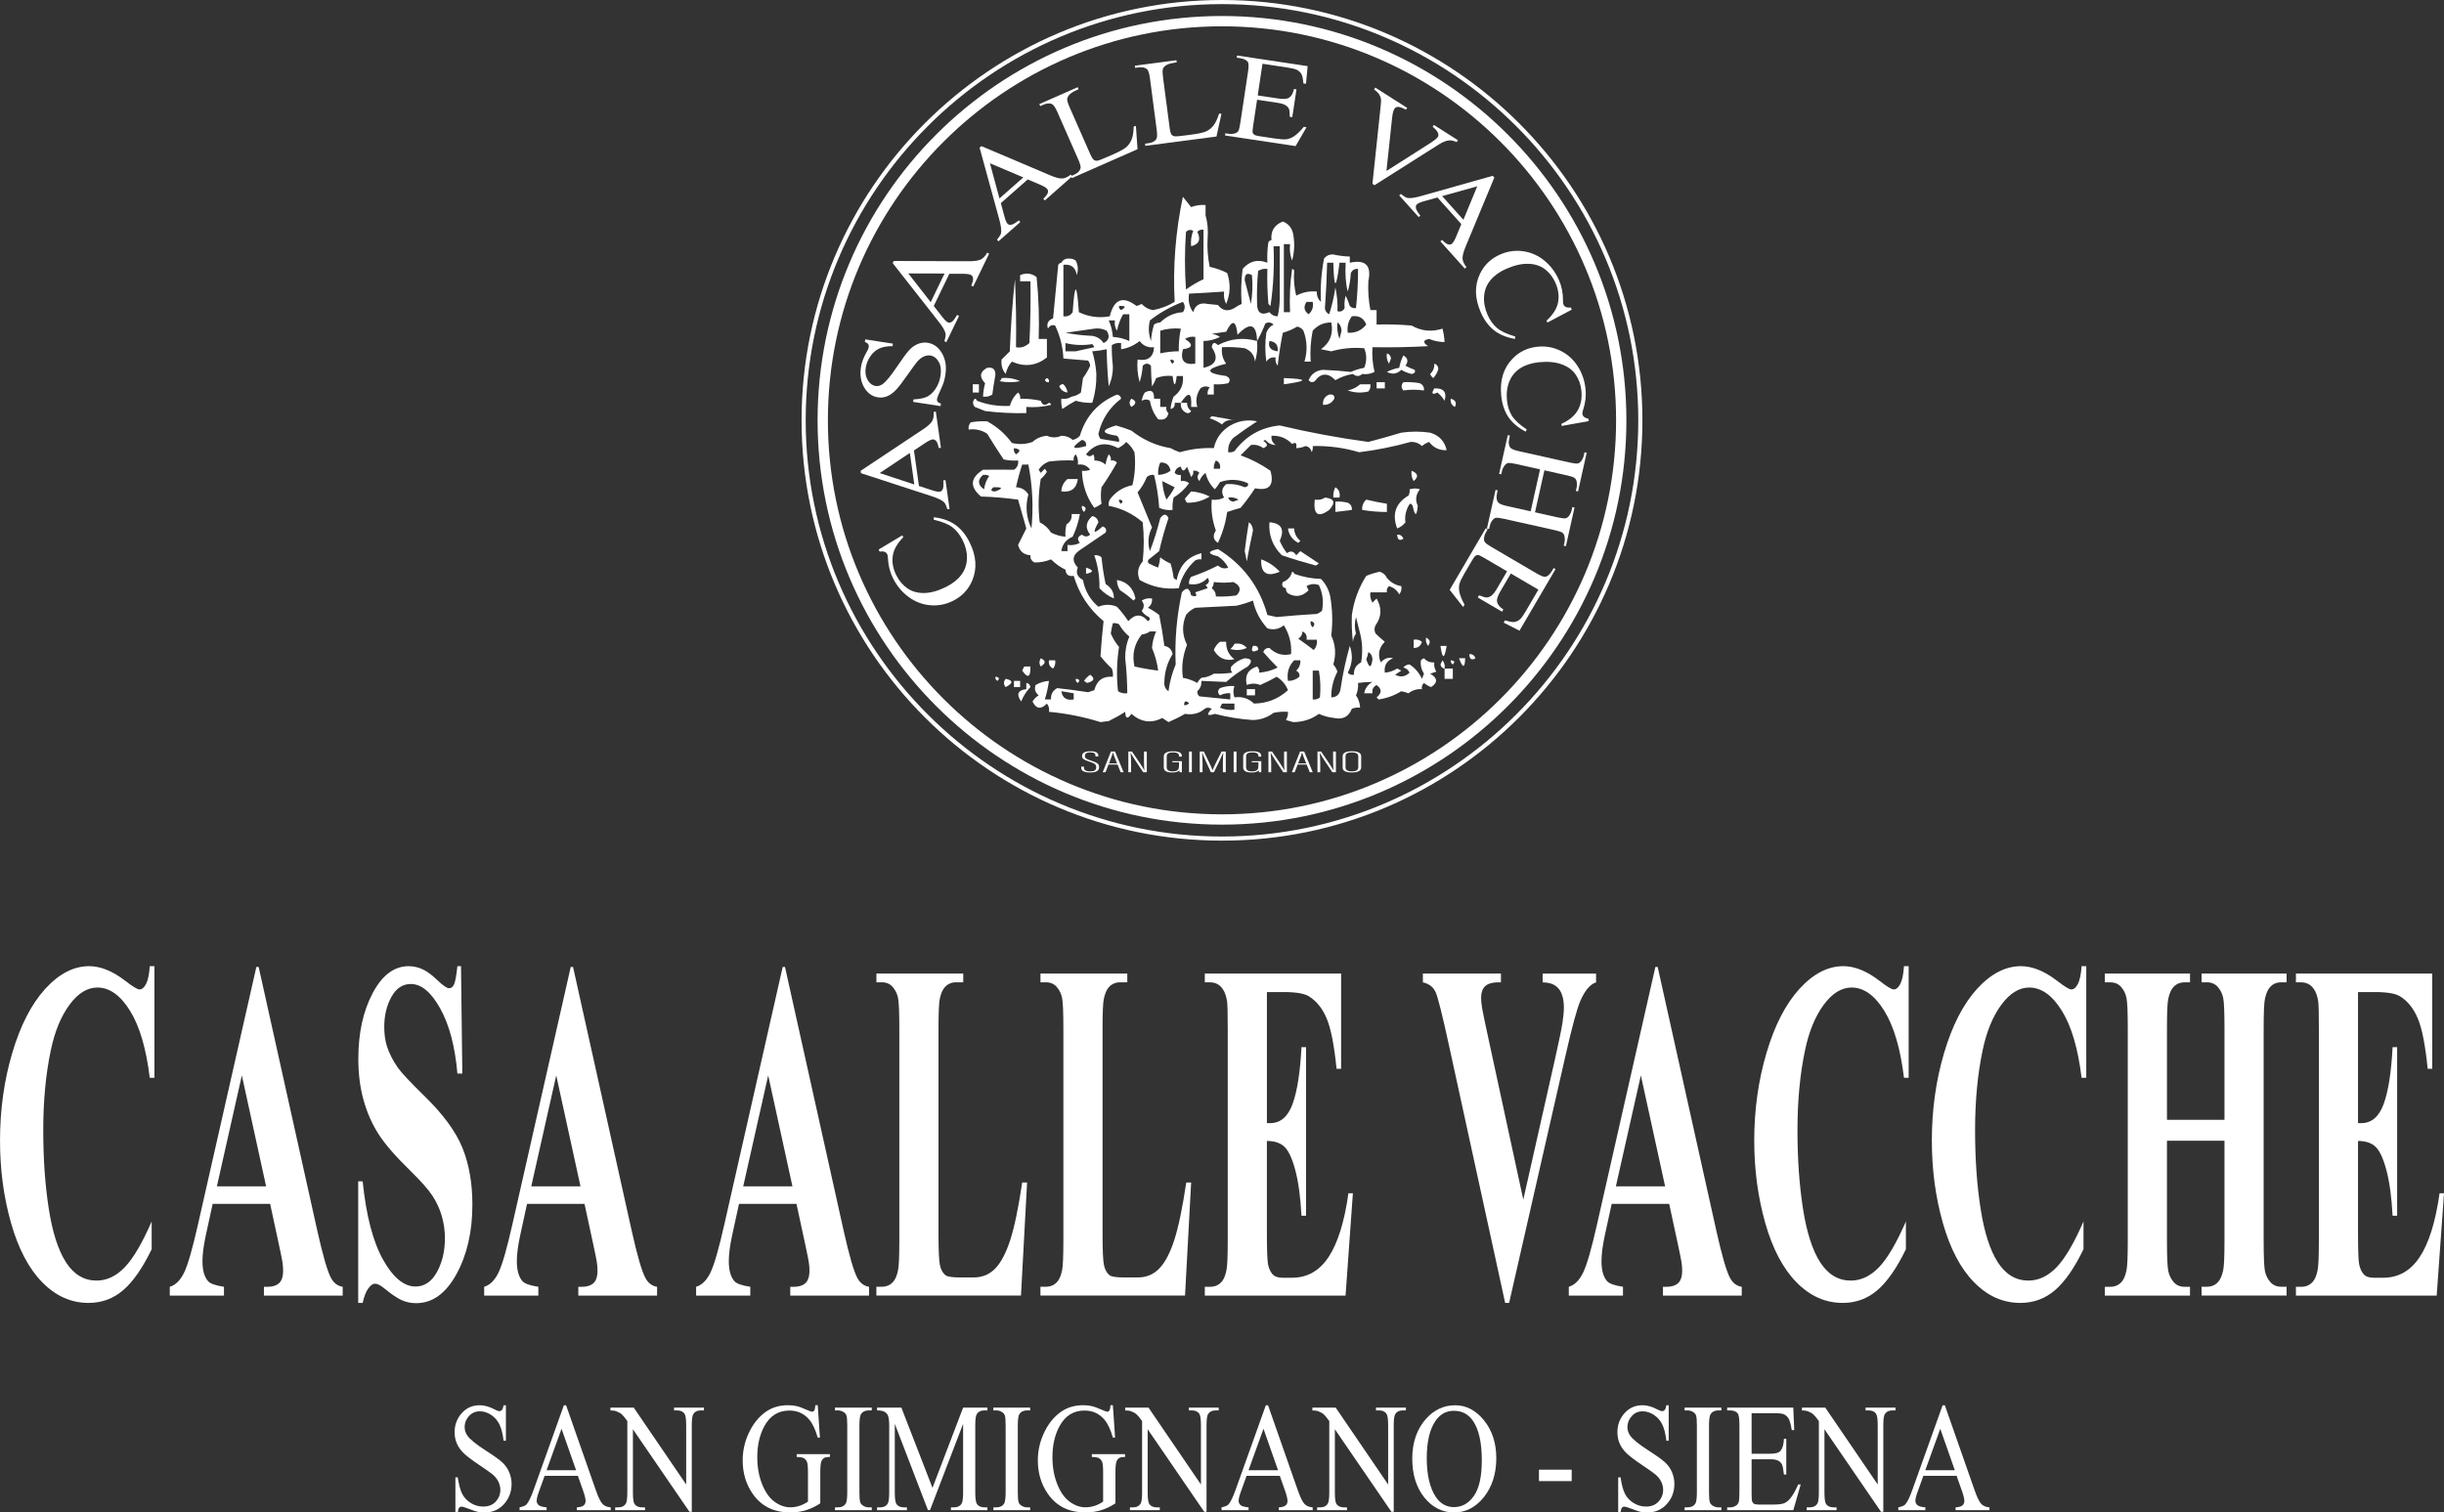 <svg xmlns="http://www.w3.org/2000/svg" id="a" viewBox="0 0 1186.15 734.22"><rect x="0" y="0" width="1186.15" height="734.22" fill="#333333" stroke="none"/><defs><style>.b,.c{fill:#fff;}.c{fill-rule:evenodd;}</style></defs><path class="b" d="M74.95,469.02v54.18h-2.27c-1.71-14.14-4.9-24.98-9.56-32.51-4.66-7.53-9.95-11.3-15.85-11.3-4.94,0-9.46,2.81-13.58,8.42-4.12,5.61-7.13,12.95-9.03,22.02-2.45,11.6-3.67,24.52-3.67,38.73s.89,26.73,2.68,38.22c1.79,11.49,4.58,20.17,8.39,26.05,3.81,5.88,8.74,8.82,14.8,8.82,4.97,0,9.53-2.15,13.67-6.46,4.14-4.3,8.5-11.72,13.08-22.25v13.49c-4.43,9.15-9.04,15.78-13.84,19.89-4.8,4.11-10.4,6.17-16.81,6.17-8.43,0-15.92-3.34-22.47-10.03-6.55-6.69-11.6-16.29-15.15-28.82-3.56-12.53-5.33-25.86-5.33-40,0-14.91,1.97-29.05,5.92-42.42,3.94-13.37,9.27-23.75,15.97-31.13,6.7-7.38,13.82-11.07,21.36-11.07,5.56,0,11.42,2.38,17.6,7.15,3.57,2.77,5.85,4.15,6.82,4.15,1.24,0,2.32-.9,3.23-2.71.91-1.8,1.51-4.67,1.78-8.59h2.27Z"></path><path class="b" d="M131.13,584.42h-27.92l-3.32,15.22c-1.09,5.07-1.63,9.26-1.63,12.57,0,4.38.89,7.61,2.68,9.68,1.05,1.23,3.63,2.15,7.75,2.77v4.27h-26.29v-4.27c2.84-.84,5.17-3.17,6.99-6.97,1.83-3.8,4.08-11.66,6.76-23.57l28.27-124.73h1.11l28.5,128.19c2.72,12.14,4.95,19.79,6.7,22.94,1.32,2.38,3.19,3.77,5.59,4.15v4.27h-38.23v-4.27h1.57c3.07,0,5.23-.84,6.47-2.54.85-1.23,1.28-3,1.28-5.3,0-1.38-.12-2.8-.35-4.27-.08-.69-.66-3.57-1.75-8.65l-4.2-19.48ZM129.15,575.89l-11.77-53.84-12.12,53.84h23.9Z"></path><path class="b" d="M223.74,469.02l.64,52.11h-2.39c-1.13-13.06-3.9-23.57-8.31-31.53-4.41-7.95-9.18-11.93-14.31-11.93-3.96,0-7.1,2.09-9.41,6.28-2.31,4.19-3.47,9.01-3.47,14.47,0,3.46.41,6.53,1.22,9.22,1.13,3.61,2.93,7.19,5.42,10.72,1.83,2.54,6.04,7.03,12.65,13.49,9.25,8.99,15.48,17.48,18.71,25.48,3.19,7.99,4.78,17.14,4.78,27.44,0,13.07-2.57,24.31-7.72,33.72-5.15,9.42-11.69,14.12-19.61,14.12-2.49,0-4.84-.5-7.05-1.5-2.21-1-4.99-2.88-8.33-5.65-1.87-1.54-3.4-2.31-4.6-2.31-1.01,0-2.08.77-3.21,2.31-1.13,1.54-2.04,3.88-2.74,7.03h-2.16v-59.02h2.16c1.71,16.6,5,29.26,9.88,37.98,4.88,8.72,10.13,13.08,15.77,13.08,4.35,0,7.82-2.34,10.4-7.03,2.58-4.69,3.88-10.14,3.88-16.37,0-3.69-.5-7.26-1.49-10.72-.99-3.46-2.5-6.74-4.52-9.86-2.02-3.11-5.6-7.17-10.72-12.16-7.19-6.99-12.36-12.95-15.5-17.87-3.15-4.92-5.57-10.41-7.26-16.48-1.69-6.07-2.54-12.76-2.54-20.06,0-12.45,2.31-23.06,6.94-31.82,4.62-8.76,10.45-13.14,17.48-13.14,2.56,0,5.05.62,7.46,1.84,1.83.92,4.05,2.63,6.67,5.13,2.62,2.5,4.46,3.75,5.51,3.75s1.81-.61,2.39-1.84c.58-1.23,1.13-4.19,1.63-8.88h1.75Z"></path><path class="b" d="M283.71,584.42h-27.92l-3.32,15.22c-1.09,5.07-1.63,9.26-1.63,12.57,0,4.38.89,7.61,2.68,9.68,1.05,1.23,3.63,2.15,7.75,2.77v4.27h-26.29v-4.27c2.84-.84,5.17-3.17,6.99-6.97,1.83-3.8,4.08-11.66,6.76-23.57l28.27-124.73h1.11l28.5,128.19c2.72,12.14,4.95,19.79,6.7,22.94,1.32,2.38,3.19,3.77,5.59,4.15v4.27h-38.23v-4.27h1.57c3.07,0,5.23-.84,6.47-2.54.85-1.23,1.28-3,1.28-5.3,0-1.38-.12-2.8-.35-4.27-.08-.69-.66-3.57-1.75-8.65l-4.2-19.48ZM281.73,575.89l-11.77-53.84-12.12,53.84h23.9Z"></path><path class="b" d="M386.58,584.42h-27.92l-3.32,15.22c-1.09,5.07-1.63,9.26-1.63,12.57,0,4.38.89,7.61,2.68,9.68,1.05,1.23,3.63,2.15,7.75,2.77v4.27h-26.29v-4.27c2.84-.84,5.17-3.17,6.99-6.97,1.83-3.8,4.08-11.66,6.76-23.57l28.27-124.73h1.11l28.5,128.19c2.72,12.14,4.95,19.79,6.7,22.94,1.32,2.38,3.19,3.77,5.59,4.15v4.27h-38.23v-4.27h1.57c3.07,0,5.23-.84,6.47-2.54.85-1.23,1.28-3,1.28-5.3,0-1.38-.12-2.8-.35-4.27-.08-.69-.66-3.57-1.75-8.65l-4.2-19.48ZM384.6,575.89l-11.77-53.84-12.12,53.84h23.9Z"></path><path class="b" d="M498.48,574.04l-2.97,54.87h-70.17v-4.27h2.62c2.29,0,4.14-.81,5.54-2.42,1.01-1.08,1.79-2.92,2.33-5.53.43-1.84.64-6.69.64-14.52v-102.83c0-7.99-.21-12.99-.64-14.99-.43-2-1.29-3.75-2.59-5.25-1.3-1.5-3.06-2.25-5.27-2.25h-2.62v-4.27h42.14v4.27h-3.44c-2.29,0-4.14.81-5.54,2.42-1.01,1.08-1.81,2.92-2.39,5.53-.43,1.84-.64,6.69-.64,14.52v99.6c0,7.99.23,13.08.7,15.27.47,2.19,1.38,3.82,2.74,4.9.97.69,3.32,1.04,7.05,1.04h6.59c4.2,0,7.69-1.46,10.49-4.38,2.8-2.92,5.22-7.53,7.26-13.83,2.04-6.3,3.97-15.6,5.8-27.9h2.39Z"></path><path class="b" d="M578.1,574.04l-2.97,54.87h-70.17v-4.27h2.62c2.29,0,4.14-.81,5.54-2.42,1.01-1.08,1.79-2.92,2.33-5.53.43-1.84.64-6.69.64-14.52v-102.83c0-7.99-.21-12.99-.64-14.99-.43-2-1.29-3.75-2.59-5.25-1.3-1.5-3.06-2.25-5.27-2.25h-2.62v-4.27h42.14v4.27h-3.44c-2.29,0-4.14.81-5.54,2.42-1.01,1.08-1.81,2.92-2.39,5.53-.43,1.84-.64,6.69-.64,14.52v99.6c0,7.99.23,13.08.7,15.27.47,2.19,1.38,3.82,2.74,4.9.97.69,3.32,1.04,7.05,1.04h6.59c4.2,0,7.69-1.46,10.49-4.38,2.8-2.92,5.22-7.53,7.26-13.83,2.04-6.3,3.97-15.6,5.8-27.9h2.39Z"></path><path class="b" d="M614.87,481.59v63.63h1.57c5.01,0,8.64-3.11,10.9-9.34,2.25-6.23,3.69-15.41,4.31-27.55h2.21v81.85h-2.21c-.47-8.91-1.45-16.21-2.94-21.9-1.5-5.69-3.23-9.51-5.22-11.47-1.98-1.96-4.86-2.94-8.63-2.94v44.04c0,8.61.18,13.87.55,15.79.37,1.92,1.06,3.5,2.07,4.73,1.01,1.23,2.64,1.84,4.9,1.84h4.72c7.38,0,13.3-3.38,17.75-10.14,4.45-6.76,7.64-17.06,9.59-30.89h2.16l-3.56,49.69h-68.31v-4.27h2.62c2.29,0,4.14-.81,5.54-2.42,1.01-1.08,1.79-2.92,2.33-5.53.43-1.84.64-6.69.64-14.52v-102.83c0-7.07-.1-11.41-.29-13.03-.39-2.69-1.11-4.76-2.16-6.23-1.48-2.15-3.5-3.23-6.06-3.23h-2.62v-4.27h66.15v46.23h-2.21c-1.13-11.3-2.71-19.4-4.75-24.32-2.04-4.92-4.92-8.53-8.65-10.84-2.18-1.38-6.26-2.08-12.24-2.08h-8.16Z"></path><path class="b" d="M774.62,472.6v4.27c-2.88.92-5.44,3.96-7.69,9.11-1.63,3.84-4.06,12.87-7.29,27.09l-27.22,119.43h-1.92l-27.1-124.27c-3.26-14.99-5.45-23.79-6.56-26.4-1.11-2.61-3.2-4.27-6.27-4.96v-4.27h37.88v4.27h-1.28c-3.42,0-5.75.85-6.99,2.54-.89,1.15-1.34,2.84-1.34,5.07,0,1.38.15,3.02.47,4.9.31,1.88,1.36,6.94,3.15,15.16l16.84,77.81,15.62-69.28c1.87-8.38,3.01-13.99,3.44-16.83.43-2.84.64-5.26.64-7.26,0-2.31-.31-4.34-.93-6.11-.62-1.77-1.54-3.11-2.74-4.03-1.67-1.31-3.89-1.96-6.64-1.96v-4.27h25.94Z"></path><path class="b" d="M810.12,584.42h-27.92l-3.32,15.22c-1.09,5.07-1.63,9.26-1.63,12.57,0,4.38.89,7.61,2.68,9.68,1.05,1.23,3.63,2.15,7.75,2.77v4.27h-26.29v-4.27c2.84-.84,5.17-3.17,6.99-6.97,1.83-3.8,4.08-11.66,6.76-23.57l28.27-124.73h1.11l28.5,128.19c2.72,12.14,4.95,19.79,6.7,22.94,1.32,2.38,3.19,3.77,5.6,4.15v4.27h-38.23v-4.27h1.57c3.07,0,5.22-.84,6.47-2.54.85-1.23,1.28-3,1.28-5.3,0-1.38-.12-2.8-.35-4.27-.08-.69-.66-3.57-1.75-8.65l-4.2-19.48ZM808.13,575.89l-11.77-53.84-12.12,53.84h23.9Z"></path><path class="b" d="M926.33,469.02v54.18h-2.27c-1.71-14.14-4.9-24.98-9.56-32.51-4.66-7.53-9.95-11.3-15.85-11.3-4.93,0-9.46,2.81-13.58,8.42-4.12,5.61-7.13,12.95-9.03,22.02-2.45,11.6-3.67,24.52-3.67,38.73s.89,26.73,2.68,38.22c1.79,11.49,4.58,20.17,8.39,26.05,3.81,5.88,8.74,8.82,14.8,8.82,4.97,0,9.53-2.15,13.67-6.46,4.14-4.3,8.5-11.72,13.08-22.25v13.49c-4.43,9.15-9.04,15.78-13.84,19.89s-10.4,6.17-16.81,6.17c-8.43,0-15.92-3.34-22.47-10.03-6.55-6.69-11.6-16.29-15.15-28.82-3.56-12.53-5.33-25.86-5.33-40,0-14.91,1.97-29.05,5.92-42.42,3.94-13.37,9.27-23.75,15.97-31.13s13.82-11.07,21.36-11.07c5.56,0,11.42,2.38,17.6,7.15,3.58,2.77,5.85,4.15,6.82,4.15,1.24,0,2.32-.9,3.23-2.71.91-1.8,1.51-4.67,1.78-8.59h2.27Z"></path><path class="b" d="M1012.53,469.02v54.18h-2.27c-1.71-14.14-4.9-24.98-9.56-32.51-4.66-7.53-9.95-11.3-15.85-11.3-4.93,0-9.46,2.81-13.58,8.42-4.12,5.61-7.13,12.95-9.03,22.02-2.45,11.6-3.67,24.52-3.67,38.73s.89,26.73,2.68,38.22c1.79,11.49,4.58,20.17,8.39,26.05,3.81,5.88,8.74,8.82,14.8,8.82,4.97,0,9.53-2.15,13.67-6.46,4.14-4.3,8.5-11.72,13.08-22.25v13.49c-4.43,9.15-9.04,15.78-13.84,19.89s-10.4,6.17-16.81,6.17c-8.43,0-15.92-3.34-22.47-10.03-6.55-6.69-11.6-16.29-15.15-28.82-3.56-12.53-5.33-25.86-5.33-40,0-14.91,1.97-29.05,5.92-42.42,3.94-13.37,9.27-23.75,15.97-31.13s13.82-11.07,21.36-11.07c5.56,0,11.42,2.38,17.6,7.15,3.58,2.77,5.85,4.15,6.82,4.15,1.24,0,2.32-.9,3.23-2.71.91-1.8,1.51-4.67,1.78-8.59h2.27Z"></path><path class="b" d="M1051.69,553.75v48.42c0,7.99.22,12.99.67,14.99.45,2,1.32,3.75,2.62,5.25,1.3,1.5,3.06,2.25,5.27,2.25h2.62v4.27h-41.32v-4.27h2.62c2.29,0,4.14-.81,5.54-2.42,1.01-1.08,1.79-2.92,2.33-5.53.43-1.84.64-6.69.64-14.52v-102.83c0-7.99-.21-12.99-.64-14.99-.43-2-1.29-3.75-2.59-5.25-1.3-1.5-3.06-2.25-5.27-2.25h-2.62v-4.27h41.32v4.27h-2.62c-2.29,0-4.14.81-5.54,2.42-1.01,1.08-1.81,2.92-2.39,5.53-.43,1.84-.64,6.69-.64,14.52v44.27h27.92v-44.27c0-7.99-.21-12.99-.64-14.99-.43-2-1.3-3.75-2.62-5.25-1.32-1.5-3.09-2.25-5.3-2.25h-2.56v-4.27h41.26v4.27h-2.56c-2.33,0-4.18.81-5.54,2.42-1.01,1.08-1.81,2.92-2.39,5.53-.43,1.84-.64,6.69-.64,14.52v102.83c0,7.99.21,12.99.64,14.99.43,2,1.3,3.75,2.62,5.25,1.32,1.5,3.09,2.25,5.3,2.25h2.56v4.27h-41.26v-4.27h2.56c2.33,0,4.18-.81,5.54-2.42,1.01-1.08,1.81-2.92,2.39-5.53.43-1.84.64-6.69.64-14.52v-48.42h-27.92Z"></path><path class="b" d="M1144.42,481.59v63.63h1.57c5.01,0,8.64-3.11,10.9-9.34,2.25-6.23,3.69-15.41,4.31-27.55h2.21v81.85h-2.21c-.47-8.91-1.45-16.21-2.94-21.9-1.5-5.69-3.23-9.51-5.22-11.47-1.98-1.96-4.86-2.94-8.62-2.94v44.04c0,8.61.18,13.87.55,15.79.37,1.92,1.06,3.5,2.07,4.73,1.01,1.23,2.64,1.84,4.9,1.84h4.72c7.38,0,13.3-3.38,17.75-10.14,4.45-6.76,7.64-17.06,9.59-30.89h2.16l-3.56,49.69h-68.31v-4.27h2.62c2.29,0,4.14-.81,5.54-2.42,1.01-1.08,1.79-2.92,2.33-5.53.43-1.84.64-6.69.64-14.52v-102.83c0-7.07-.1-11.41-.29-13.03-.39-2.69-1.11-4.76-2.16-6.23-1.48-2.15-3.5-3.23-6.06-3.23h-2.62v-4.27h66.15v46.23h-2.21c-1.13-11.3-2.71-19.4-4.75-24.32-2.04-4.92-4.92-8.53-8.65-10.84-2.18-1.38-6.26-2.08-12.24-2.08h-8.16Z"></path><path class="b" d="M245.53,682.17v17.22h-1.14c-.37-3.3-1.03-5.93-1.98-7.89-.95-1.96-2.31-3.51-4.07-4.66-1.76-1.15-3.58-1.73-5.47-1.73-2.13,0-3.89.78-5.28,2.33-1.39,1.55-2.09,3.32-2.09,5.3,0,1.52.44,2.9,1.32,4.15,1.27,1.84,4.29,4.28,9.06,7.34,3.89,2.5,6.55,4.41,7.97,5.74,1.42,1.33,2.52,2.91,3.29,4.72.77,1.81,1.15,3.71,1.15,5.69,0,3.77-1.22,7.02-3.67,9.75-2.45,2.73-5.6,4.09-9.44,4.09-1.21,0-2.35-.11-3.41-.33-.63-.12-1.95-.57-3.95-1.34-2-.77-3.26-1.16-3.79-1.16s-.92.18-1.21.55c-.3.37-.52,1.13-.66,2.28h-1.14v-17.07h1.14c.53,3.57,1.25,6.25,2.15,8.02.9,1.77,2.28,3.25,4.13,4.42,1.85,1.17,3.89,1.76,6.1,1.76,2.56,0,4.58-.81,6.07-2.42,1.48-1.62,2.23-3.52,2.23-5.73,0-1.22-.28-2.46-.84-3.71-.56-1.25-1.44-2.41-2.63-3.49-.8-.73-2.98-2.29-6.54-4.68-3.56-2.39-6.1-4.29-7.6-5.71-1.51-1.42-2.65-2.99-3.42-4.7-.78-1.71-1.17-3.6-1.17-5.65,0-3.57,1.15-6.65,3.44-9.23,2.29-2.58,5.21-3.87,8.75-3.87,2.21,0,4.56.65,7.03,1.95,1.15.61,1.96.92,2.43.92.53,0,.97-.19,1.31-.57.34-.38.61-1.14.81-2.29h1.14Z"></path><path class="b" d="M280.45,716.42h-16.12l-2.83,7.86c-.7,1.93-1.04,3.38-1.04,4.33,0,.76.3,1.43.91,2,.6.58,1.91.95,3.92,1.12v1.36h-13.12v-1.36c1.74-.37,2.87-.84,3.38-1.43,1.04-1.17,2.2-3.56,3.47-7.16l14.65-40.96h1.07l14.5,41.41c1.17,3.33,2.23,5.49,3.18,6.48s2.28,1.55,3.98,1.67v1.36h-16.43v-1.36c1.66-.1,2.78-.43,3.36-.99.58-.56.88-1.25.88-2.06,0-1.08-.41-2.78-1.23-5.1l-2.52-7.16ZM279.59,713.7l-7.06-20.12-7.25,20.12h14.31Z"></path><path class="b" d="M296.27,683.31h11.3l25.46,37.33v-28.7c0-3.06-.29-4.97-.86-5.73-.76-1.03-1.96-1.54-3.59-1.54h-1.44v-1.36h14.5v1.36h-1.47c-1.76,0-3.01.64-3.75,1.91-.45.78-.68,2.57-.68,5.36v41.96h-1.11l-27.46-40.08v30.65c0,3.06.28,4.97.83,5.73.78,1.03,1.98,1.54,3.59,1.54h1.47v1.36h-14.5v-1.36h1.44c1.78,0,3.04-.64,3.78-1.91.45-.78.68-2.57.68-5.36v-34.61c-1.21-1.69-2.12-2.8-2.75-3.34-.62-.54-1.54-1.04-2.75-1.5-.59-.22-1.5-.33-2.7-.33v-1.36Z"></path><path class="b" d="M396.86,682.17l1.08,15.71h-1.08c-1.09-3.92-2.49-6.86-4.21-8.85-2.48-2.86-5.66-4.29-9.55-4.29-5.3,0-9.34,2.51-12.1,7.52-2.31,4.23-3.47,9.27-3.47,15.12,0,4.75.77,9.08,2.3,12.99,1.54,3.92,3.55,6.79,6.04,8.61,2.49,1.82,5.04,2.73,7.66,2.73,1.54,0,3.02-.23,4.45-.7,1.43-.46,2.82-1.15,4.15-2.06v-14.39c0-2.5-.16-4.13-.48-4.9-.32-.77-.81-1.36-1.47-1.76-.67-.4-1.84-.61-3.52-.61v-1.4h16.12v1.4h-.77c-1.6,0-2.69.64-3.29,1.91-.41.91-.61,2.69-.61,5.36v15.23c-2.35,1.52-4.68,2.63-6.97,3.34-2.29.71-4.84,1.06-7.65,1.06-8.05,0-14.16-3.08-18.34-9.25-3.13-4.62-4.7-9.96-4.7-16,0-4.38.88-8.58,2.64-12.59,2.09-4.77,4.96-8.44,8.6-11.01,3.05-2.13,6.65-3.19,10.81-3.19,1.52,0,2.89.15,4.13.44,1.24.29,2.99.94,5.27,1.95,1.15.51,1.91.77,2.3.77s.72-.21,1-.64c.28-.43.45-1.27.51-2.51h1.14Z"></path><path class="b" d="M423.09,731.73v1.36h-17.85v-1.36h1.47c1.72,0,2.97-.6,3.75-1.8.49-.78.74-2.67.74-5.65v-32.16c0-2.52-.13-4.18-.4-4.99-.21-.61-.62-1.14-1.26-1.58-.9-.59-1.84-.88-2.83-.88h-1.47v-1.36h17.85v1.36h-1.5c-1.7,0-2.94.6-3.72,1.8-.51.78-.77,2.67-.77,5.65v32.16c0,2.52.13,4.18.4,4.99.2.61.63,1.14,1.29,1.58.88.59,1.81.88,2.8.88h1.5Z"></path><path class="b" d="M450.36,733.08l-16.09-41.88v33.26c0,3.06.28,4.97.83,5.73.76,1.03,1.96,1.54,3.59,1.54h1.47v1.36h-14.5v-1.36h1.47c1.76,0,3.01-.64,3.75-1.91.45-.78.68-2.57.68-5.36v-32.52c0-2.2-.21-3.79-.61-4.77-.29-.71-.81-1.3-1.58-1.78-.77-.48-2-.72-3.7-.72v-1.36h11.79l15.11,38.95,14.87-38.95h11.79v1.36h-1.44c-1.78,0-3.04.64-3.78,1.91-.45.78-.68,2.57-.68,5.36v32.52c0,3.06.29,4.97.86,5.73.76,1.03,1.96,1.54,3.59,1.54h1.44v1.36h-17.69v-1.36h1.47c1.78,0,3.03-.64,3.75-1.91.45-.78.68-2.57.68-5.36v-33.26l-16.06,41.88h-1.01Z"></path><path class="b" d="M499.96,731.73v1.36h-17.85v-1.36h1.47c1.72,0,2.97-.6,3.75-1.8.49-.78.74-2.67.74-5.65v-32.16c0-2.52-.13-4.18-.4-4.99-.21-.61-.62-1.14-1.26-1.58-.9-.59-1.84-.88-2.83-.88h-1.47v-1.36h17.85v1.36h-1.5c-1.7,0-2.94.6-3.72,1.8-.51.78-.77,2.67-.77,5.65v32.16c0,2.52.13,4.18.4,4.99.2.61.63,1.14,1.29,1.58.88.59,1.81.88,2.8.88h1.5Z"></path><path class="b" d="M540.11,682.17l1.08,15.71h-1.08c-1.09-3.92-2.49-6.86-4.21-8.85-2.48-2.86-5.66-4.29-9.55-4.29-5.3,0-9.34,2.51-12.1,7.52-2.31,4.23-3.47,9.27-3.47,15.12,0,4.75.77,9.08,2.3,12.99,1.54,3.92,3.55,6.79,6.04,8.61,2.49,1.82,5.04,2.73,7.66,2.73,1.54,0,3.02-.23,4.45-.7,1.43-.46,2.82-1.15,4.15-2.06v-14.39c0-2.5-.16-4.13-.48-4.9-.32-.77-.81-1.36-1.47-1.76-.67-.4-1.84-.61-3.52-.61v-1.4h16.12v1.4h-.77c-1.6,0-2.69.64-3.29,1.91-.41.91-.61,2.69-.61,5.36v15.23c-2.35,1.52-4.68,2.63-6.97,3.34-2.29.71-4.84,1.06-7.65,1.06-8.05,0-14.16-3.08-18.34-9.25-3.13-4.62-4.7-9.96-4.7-16,0-4.38.88-8.58,2.64-12.59,2.09-4.77,4.96-8.44,8.6-11.01,3.05-2.13,6.65-3.19,10.81-3.19,1.52,0,2.89.15,4.13.44,1.24.29,2.99.94,5.27,1.95,1.15.51,1.91.77,2.3.77s.72-.21,1-.64c.28-.43.45-1.27.51-2.51h1.14Z"></path><path class="b" d="M546.1,683.31h11.3l25.46,37.33v-28.7c0-3.06-.29-4.97-.86-5.73-.76-1.03-1.96-1.54-3.59-1.54h-1.44v-1.36h14.5v1.36h-1.47c-1.76,0-3.01.64-3.75,1.91-.45.78-.68,2.57-.68,5.36v41.96h-1.11l-27.46-40.08v30.65c0,3.06.28,4.97.83,5.73.78,1.03,1.98,1.54,3.59,1.54h1.47v1.36h-14.5v-1.36h1.44c1.78,0,3.04-.64,3.78-1.91.45-.78.68-2.57.68-5.36v-34.61c-1.21-1.69-2.12-2.8-2.75-3.34-.62-.54-1.54-1.04-2.75-1.5-.59-.22-1.5-.33-2.7-.33v-1.36Z"></path><path class="b" d="M621.13,716.42h-16.12l-2.83,7.86c-.7,1.93-1.04,3.38-1.04,4.33,0,.76.3,1.43.91,2,.6.58,1.91.95,3.92,1.12v1.36h-13.12v-1.36c1.74-.37,2.87-.84,3.38-1.43,1.04-1.17,2.2-3.56,3.47-7.16l14.65-40.96h1.07l14.5,41.41c1.17,3.33,2.23,5.49,3.18,6.48.95.99,2.28,1.55,3.98,1.67v1.36h-16.43v-1.36c1.66-.1,2.78-.43,3.36-.99.58-.56.87-1.25.87-2.06,0-1.08-.41-2.78-1.23-5.1l-2.52-7.16ZM620.27,713.7l-7.06-20.12-7.25,20.12h14.31Z"></path><path class="b" d="M636.95,683.31h11.3l25.46,37.33v-28.7c0-3.06-.29-4.97-.86-5.73-.76-1.03-1.96-1.54-3.59-1.54h-1.44v-1.36h14.5v1.36h-1.47c-1.76,0-3.01.64-3.75,1.91-.45.78-.68,2.57-.68,5.36v41.96h-1.11l-27.46-40.08v30.65c0,3.06.28,4.97.83,5.73.78,1.03,1.98,1.54,3.59,1.54h1.47v1.36h-14.5v-1.36h1.44c1.78,0,3.04-.64,3.78-1.91.45-.78.68-2.57.68-5.36v-34.61c-1.21-1.69-2.12-2.8-2.75-3.34-.62-.54-1.54-1.04-2.75-1.5-.59-.22-1.5-.33-2.7-.33v-1.36Z"></path><path class="b" d="M706.21,682.17c5.41,0,10.09,2.45,14.05,7.36,3.96,4.91,5.94,11.03,5.94,18.37s-2,13.84-5.99,18.83-8.83,7.49-14.5,7.49-10.55-2.43-14.45-7.3-5.85-11.17-5.85-18.9,2.25-14.35,6.76-19.34c3.91-4.33,8.59-6.5,14.04-6.5ZM705.63,684.85c-3.73,0-6.72,1.65-8.97,4.96-2.81,4.11-4.21,10.13-4.21,18.06s1.45,14.38,4.36,18.76c2.23,3.33,5.18,4.99,8.85,4.99,3.91,0,7.14-1.82,9.69-5.47,2.55-3.65,3.82-9.4,3.82-17.25,0-8.52-1.4-14.87-4.21-19.05-2.25-3.33-5.37-4.99-9.34-4.99Z"></path><path class="b" d="M746.91,713.45h15.88v5.54h-15.88v-5.54Z"></path><path class="b" d="M809.87,682.17v17.22h-1.14c-.37-3.3-1.03-5.93-1.98-7.89-.95-1.96-2.31-3.51-4.07-4.66-1.76-1.15-3.58-1.73-5.47-1.73-2.13,0-3.89.78-5.28,2.33-1.39,1.55-2.09,3.32-2.09,5.3,0,1.52.44,2.9,1.32,4.15,1.27,1.84,4.29,4.28,9.06,7.34,3.89,2.5,6.55,4.41,7.97,5.74,1.42,1.33,2.52,2.91,3.29,4.72.77,1.81,1.15,3.71,1.15,5.69,0,3.77-1.22,7.02-3.67,9.75-2.45,2.73-5.59,4.09-9.44,4.09-1.21,0-2.34-.11-3.41-.33-.63-.12-1.95-.57-3.95-1.34-2-.77-3.26-1.16-3.79-1.16s-.92.18-1.21.55c-.3.37-.52,1.13-.66,2.28h-1.14v-17.07h1.14c.53,3.57,1.25,6.25,2.15,8.02.9,1.77,2.28,3.25,4.13,4.42,1.85,1.17,3.89,1.76,6.1,1.76,2.56,0,4.58-.81,6.07-2.42s2.23-3.52,2.23-5.73c0-1.22-.28-2.46-.84-3.71s-1.44-2.41-2.63-3.49c-.8-.73-2.98-2.29-6.54-4.68-3.56-2.39-6.1-4.29-7.6-5.71-1.5-1.42-2.65-2.99-3.42-4.7-.78-1.71-1.17-3.6-1.17-5.65,0-3.57,1.15-6.65,3.44-9.23,2.29-2.58,5.21-3.87,8.75-3.87,2.21,0,4.56.65,7.03,1.95,1.15.61,1.96.92,2.43.92.53,0,.97-.19,1.31-.57.34-.38.61-1.14.81-2.29h1.14Z"></path><path class="b" d="M835.43,731.73v1.36h-17.84v-1.36h1.47c1.72,0,2.97-.6,3.75-1.8.49-.78.74-2.67.74-5.65v-32.16c0-2.52-.13-4.18-.4-4.99-.21-.61-.62-1.14-1.26-1.58-.9-.59-1.84-.88-2.83-.88h-1.47v-1.36h17.84v1.36h-1.5c-1.7,0-2.94.6-3.72,1.8-.51.78-.77,2.67-.77,5.65v32.16c0,2.52.13,4.18.4,4.99.21.61.63,1.14,1.29,1.58.88.59,1.81.88,2.79.88h1.5Z"></path><path class="b" d="M850.11,686.03v19.67h9.15c2.38,0,3.96-.43,4.76-1.28,1.06-1.13,1.66-3.11,1.78-5.95h1.14v17.33h-1.14c-.29-2.42-.57-3.98-.86-4.66-.37-.86-.97-1.53-1.81-2.02-.84-.49-2.13-.73-3.87-.73h-9.15v16.41c0,2.2.08,3.54.25,4.02.16.48.45.86.86,1.14.41.28,1.19.42,2.33.42h7.06c2.35,0,4.06-.2,5.13-.59,1.06-.39,2.09-1.16,3.07-2.31,1.27-1.52,2.57-3.8,3.9-6.86h1.23l-3.59,12.48h-32.1v-1.36h1.47c.98,0,1.91-.28,2.79-.84.66-.39,1.1-.98,1.34-1.76.24-.78.35-2.39.35-4.81v-32.34c0-3.16-.27-5.1-.8-5.84-.74-.98-1.97-1.47-3.69-1.47h-1.47v-1.36h32.1l.46,10.9h-1.2c-.43-2.62-.91-4.42-1.43-5.4-.52-.98-1.29-1.73-2.32-2.24-.82-.37-2.26-.55-4.33-.55h-11.43Z"></path><path class="b" d="M874.56,683.31h11.3l25.46,37.33v-28.7c0-3.06-.29-4.97-.86-5.73-.76-1.03-1.96-1.54-3.59-1.54h-1.44v-1.36h14.5v1.36h-1.47c-1.76,0-3.01.64-3.75,1.91-.45.78-.68,2.57-.68,5.36v41.96h-1.11l-27.46-40.08v30.65c0,3.06.28,4.97.83,5.73.78,1.03,1.98,1.54,3.59,1.54h1.47v1.36h-14.5v-1.36h1.44c1.78,0,3.04-.64,3.78-1.91.45-.78.68-2.57.68-5.36v-34.61c-1.21-1.69-2.12-2.8-2.75-3.34-.62-.54-1.54-1.04-2.75-1.5-.59-.22-1.5-.33-2.7-.33v-1.36Z"></path><path class="b" d="M949.59,716.42h-16.12l-2.83,7.86c-.7,1.93-1.04,3.38-1.04,4.33,0,.76.3,1.43.91,2,.6.58,1.91.95,3.92,1.12v1.36h-13.12v-1.36c1.74-.37,2.87-.84,3.38-1.43,1.04-1.17,2.2-3.56,3.47-7.16l14.65-40.96h1.08l14.5,41.41c1.17,3.33,2.23,5.49,3.18,6.48s2.28,1.55,3.98,1.67v1.36h-16.43v-1.36c1.66-.1,2.78-.43,3.36-.99.58-.56.88-1.25.88-2.06,0-1.08-.41-2.78-1.23-5.1l-2.52-7.16ZM948.73,713.7l-7.06-20.12-7.25,20.12h14.31Z"></path><path class="c" d="M599.07,204.04c-2.58-.47-4.58.19-6,2-1.8-1.29-3.8-2.29-6-3,.33-.33.67-.67,1-1,3.8.6,7.47,1.27,11,2Z"></path><path class="c" d="M693.6,164.54c2.47,1,4.97,1.5,7.5,1.5-.13-2.12-.46-4.29-1-6.5-5.29,1.69-10.29,1.19-15-1.5-5.66-.5-11.32-.67-17-.5v-7h-3c-.88-4.6-1.22-9.27-1-14,1.65-7.67-1.35-10.67-9-9v-3c-2.69-.07-5.36-.41-8-1-1.87-.11-3.37.56-4.5,2-1.35,6.98-1.85,13.98-1.5,21-1.43-1.28-2.1-2.95-2-5-3.55-.35-6.89.32-10,2-.99-3.95-1.32-7.95-1-12-.06-.54-.39-.88-1-1-1,6.97-1.33,13.97-1,21h-3v-33h3c-.31,2.75.02,5.41,1,8,1.16-4.3,1.33-8.63.5-13-.58-2.92-2.25-4.92-5-6-4.13,1.62-5.96,4.62-5.5,9-.62.11-1.12.44-1.5,1-.5,3.32-.66,6.65-.5,10-4.69-1.83-8.69-.83-12,3-.73,5.63-.9,11.3-.5,17-1.3.58-2.47,1.25-3.5,2-3.18,1.82-5.85,1.32-8-1.5-1.67-.17-3.33-.33-5-.5-3.72-.77-6.05.56-7,4-1.89-2.49-2.55-5.49-2-9,5.67-.26,11.34-.59,17-1-.3,2.1.03,4.1,1,6,2.05-4.86,2.22-9.86.5-15-2.67-1.37-5.51-2.37-8.5-3-.94-4.6-1.28-9.27-1-14,.32-3.87-.02-7.54-1-11v-5c-2.42-.21-4.75.13-7,1-1.33-1.67-2.67-3.33-4-5-3.57,16.8-4.9,33.8-4,51-3.16,1.94-6.66,3.27-10.5,4-2.17-.33-4.01-1.33-5.5-3-.79.43-1.63.76-2.5,1-6.61-5.04-10.94-3.37-13,5-5.14.97-10.14.31-15-2-1-14.67-2-14.67-3,0-1.05,1.61-2.55,2.27-4.5,2v-25c3.75-.42,5.92,1.25,6.5,5,.8-2.54.63-4.87-.5-7-.77-.65-1.77-.98-3-1-1.85-.16-3.19.51-4,2-.62.11-1.12.44-1.5,1-.87,8.66-1.7,17.33-2.5,26-2.45.93-3.28,2.59-2.5,5,.84-1.51,2-2.01,3.5-1.5,2.4,5.01,3.74,10.34,4,16,4,.33,8,.67,12,1,.56.72.89,1.56,1,2.5-.93,2.11-2.1,4.11-3.5,6-.33,2.33-.67,4.67-1,7-1.33,1.08-2.83,1.75-4.5,2-1.42.95-3.09,1.28-5,1-.16,1.7,0,3.37.5,5,2.04-1.47,4.21-2.81,6.5-4,2.61.77,5.28,1.1,8,1,1.41-4.46,2.08-9.13,2-14-.26-3.8-.93-7.46-2-11,2.36-.17,4.69-.51,7-1,.1,5.96.43,11.96,1,18,1.43-3.16,2.1-6.5,2-10-.39-3.36-.56-6.7-.5-10,1.36-.88,2.86-1.21,4.5-1v3c3.35-.51,6.35-1.84,9-4,1.75,2.35,4.08,3.35,7,3-.27,4.83-2.94,6.83-8,6-.32,3.73.01,7.39,1,11,.82-2.61,1.32-5.27,1.5-8,1.33-1.33,2.67-1.33,4,0,.03,3.42.19,6.75.5,10,.86-1.24,1.52-2.57,2-4,2.59-.98,5.25-1.31,8-1,.67,5.33,1.33,5.33,2,0h3c.41,4.19-1.09,7.52-4.5,10-.81,1.94-1.31,3.94-1.5,6,1.55-.32,2.22-1.32,2-3h3c3.78-5.79,5.45-5.12,5,2h3c-.93-3.11-.43-6.11,1.5-9,1.39-1.05,2.89-1.22,4.5-.5-.84,1.01-1.17,2.18-1,3.5h3v-5c2.36.16,4.69,0,7-.5,1.17-1.41.84-2.57-1-3.5-10.31-1.42-10.31-3.42,0-6-1.73-2.35-2.4-5.02-2-8,3.68-.17,7.35,0,11,.5,2.98,1.14,4.64,3.31,5,6.5.99-3.27,1.32-6.6,1-10-6.67-1.85-13-1.18-19,2-1.67-1.67-2.67-1.33-3,1,3.5,5.34,2.17,8.67-4,10v-13c2.82-.04,5.49-.71,8-2-1.23-.78-2.56-1.28-4-1.5,2.33-.33,4.67-.67,7-1,2.98-6.11,4.82-5.61,5.5,1.5,6.07-6.37,9.23-5.37,9.5,3,1.48-2.62,2.82-5.45,4-8.5,1.44-.78,2.78-.61,4,.5-1.7.86-2.86,2.2-3.5,4-.67,4.67-.67,9.33,0,14,1.05-1.61,2.55-2.27,4.5-2-.26,1.48.07,2.81,1,4,.6-5.41,1.43-10.75,2.5-16,2.47-.7,4.8-1.7,7-3,1.26.26,2.26.93,3,2,1.83,4.94,1.99,9.94.5,15h3c-.33-5.04,0-10.04,1-15,2.4-2.7,5.4-4.03,9-4,1.12,5.46-.55,9.79-5,13,1.67.33,3.33.67,5,1,5.25-1.47,10.58-1.97,16-1.5,1.29,3.16,1.29,6.33,0,9.5-2.25.41-4.41,1.08-6.5,2-4.54-.51-9.04-.84-13.5-1-3.3.24-5.64,1.91-7,5,.86,1.08,1.86,1.25,3,.5,2.97-4.07,6.31-4.23,10-.5,2.65-1.52,5.48-2.52,8.5-3,1.62,1.3,3.12,1.3,4.5,0,2.1.3,4.1-.03,6-1-.93-3.93-1.27-7.93-1-12,9.01.17,18.01,0,27-.5-2.68-1.79-2.51-2.96.5-3.5ZM522.1,170.54h-5v-4c4.33,1.05,8.66,1.22,13,.5.46.41.79.91,1,1.5-3.14.67-6.14,1.33-9,2ZM535.6,166.54c-1.3-1.96-3.13-3.13-5.5-3.5-4.37-.17-8.7-.67-13-1.5,4.82-.67,9.48-1.33,14-2,2.1-.3,4.1.03,6,1,1.66,2.68,1.16,4.68-1.5,6ZM543.1,148.54c3.3-.17,3.63.49,1,2-.8-.46-1.13-1.12-1-2ZM548.1,165.54c-2.5-1.14-5.17-1.81-8-2-.19-2.83-.86-5.5-2-8h3c-.28,1.79.05,3.45,1,5,.59-2.94,1.59-5.6,3-8h3v13ZM575.6,112.54c1.05-1.02,2.22-1.18,3.5-.5-.93,2.38-1.27,4.88-1,7.5,3.84-.95,4.84-3.28,3-7,.83-.89,1.83-1.22,3-1v24c-2.91,1.33-5.74,3-8.5,5-.67-9.33-.67-18.67,0-28ZM560.1,157.54c-.82,2.61-1.32,5.27-1.5,8-1.19-3.36-1.35-6.69-.5-10,4.8-3.76,10.13-6.76,16-9,1.17,1.67,1.17,3.33,0,5-4.29.29-7.96,1.96-11,5-1.08.04-2.08.37-3,1ZM569.1,176.54c-.8-.46-1.13-1.12-1-2,1.84.14,2.17.81,1,2ZM572.1,170.54c-3.04,0-6.04.34-9,1v-11c3.12-.98,6.46-1.31,10-1-.74,3.62-1.08,7.28-1,11ZM580.1,176.54c-5.41.76-7.41-1.57-6-7,4.84-.69,5.17-2.36,1-5,1.54-.95,3.21-1.29,5-1v13ZM607.1,147.54c-.94-3.72-1.94-7.55-3-11.5-.06-2.97,1.1-3.8,3.5-2.5.46,4.68.29,9.35-.5,14ZM620.1,170.54c-3.43-.39-4.76-2.06-4-5,2.98.29,4.32,1.95,4,5ZM621.1,144.54c0,3.04-.34,6.04-1,9-1.64.02-2.98-.65-4-2-3.96,1.68-5.96.35-6-4-.17-5.34,0-10.68.5-16,1.36-.88,2.86-1.21,4.5-1-.17,5.68,0,11.34.5,17,.33.33.67.67,1,1,1.42-9.59,1.92-19.25,1.5-29h3v25ZM635.1,152.54c-2.24-1.63-2.57-3.63-1-6h3c.45,2.48-.22,4.48-2,6ZM650.1,164.54c-.98-2.59-1.31-5.25-1-8,1.25.83,1.91,2.17,2,4-.33,1.33-.67,2.67-1,4ZM652.6,149.54c-.84,1.51-2,2.01-3.5,1.5.18-3.68-.15-7.51-1-11.5-.64,4.44-1.64,8.77-3,13-1.61-.82-2.28-2.15-2-4,.5-6.99.83-13.99,1-21h3c.37,13.23,1.37,13.23,3,0h3c-.33,5.44,0,10.1,1,14,.82-2.81,1.32-5.81,1.5-9,.71-1.47,1.88-2.14,3.5-2,.02,6.36-.31,12.69-1,19-1.17.22-2.17-.11-3-1-.52-1.73-1.18-3.39-2-5-.55,1.91-.72,3.91-.5,6ZM654.1,161.54c-.39-3.01.27-5.68,2-8,3.4-.47,5.73.86,7,4-2.24,2.86-5.24,4.2-9,4Z"></path><path class="c" d="M491.1,175.54c6.11,2.74,11.77,2.07,17-2v-9h-4c.33-10.02,0-20.02-1-30-2.35-1.89-5.02-2.22-8-1v3h5c.17,10.01,0,20.01-.5,30-2.12,1.86-4.28,2.53-6.5,2,.17-11.01,0-22.01-.5-33-1.25,11.62-2.08,23.29-2.5,35-1.33,1.33-2.67,2.67-4,4-.34,2.66.33,4.99,2,7,.51-2.35,1.51-4.35,3-6Z"></path><path class="c" d="M675.1,174.04c-.18-1.38-.85-2.21-2-2.5-.28,1.79.05,3.45,1,5,.33-.83.67-1.67,1-2.5Z"></path><path class="c" d="M698.1,179.04c-.18-1.38-.85-2.21-2-2.5.12,1.98-.55,3.65-2,5,.31.81.81,1.47,1.5,2,1.21-1.28,2.04-2.78,2.5-4.5Z"></path><path class="c" d="M686.6,179.54c-1.62-.6-3.12-1.27-4.5-2,1.54-2.05,1.2-3.72-1-5-.98,1.91-1.64,3.91-2,6-2.09.36-4.09,1.02-6,2,2.57,1.37,4.9,1.03,7-1,1.56.95,3.23,1.61,5,2,1.43-.23,1.93-.9,1.5-2Z"></path><path class="c" d="M477.1,192.54c1.64.21,3.14-.12,4.5-1,.41-3.18.91-6.35,1.5-9.5.08-2.76-1.26-3.92-4-3.5-3.59,1.96-3.92,4.46-1,7.5-.58,2.14-.91,4.3-1,6.5Z"></path><path class="c" d="M495.1,185.04c-2.85-1.29-5.85-1.79-9-1.5-.11.62-.44,1.12-1,1.5,3.33.67,6.67.67,10,0Z"></path><path class="c" d="M507.1,184.54c.46.8,1.12,1.13,2,1v-1c-.58-1.27-1.24-1.27-2,0Z"></path><path class="c" d="M623.1,183.54v3c11.86-1.59,11.86-2.59,0-3Z"></path><path class="c" d="M668.1,188.54h4v-3h-4v3Z"></path><path class="c" d="M475.1,186.54h-3v4h3v-4Z"></path><path class="c" d="M518.1,190.54c-.23-1.56-.9-2.9-2-4-.88-.13-1.54.2-2,1,.78,1.79,2.12,2.79,4,3Z"></path><path class="c" d="M689.1,186.04c-2.65-.5-5.31-.66-8-.5-1.13,1.36-1.13,2.69,0,4,3.24-.47,6.58-.47,10,0,.14-1.62-.53-2.79-2-3.5Z"></path><path class="c" d="M660.1,186.54c-1.62,1.49-3.62,2.49-6,3,3.28,1.16,6.62,1.32,10,.5.84-1.01,1.17-2.18,1-3.5h-5Z"></path><path class="c" d="M696.1,188.54c-1.54,2.61-1.04,3.27,1.5,2,1.39,1.11,2.56,2.45,3.5,4,1.21-4.21-.46-6.21-5-6Z"></path><path class="c" d="M566.1,197.54h-3v-4h-3c.15-3.66-1.35-4.66-4.5-3-.79,1.24-1.29,2.58-1.5,4,1.47-.79,2.8-.79,4,0,.59,3.47,1.93,6.47,4,9,2.78.58,4.45-.42,5-3-.9-.71-1.24-1.71-1-3Z"></path><path class="c" d="M645.1,191.54c-2.19.87-3.19,2.54-3,5,2.4.11,4.24-.89,5.5-3,.19-1.56-.65-2.23-2.5-2Z"></path><path class="c" d="M549.1,193.54c-1.13,1.36-1.13,2.69,0,4,2.54-1.54,2.54-2.88,0-4Z"></path><path class="c" d="M576.1,200.54c.88.13,1.54-.2,2-1-1.35-1.02-2.02-2.36-2-4h-3c-.23,2.43.77,4.1,3,5Z"></path><path class="c" d="M704.1,193.54c-.28,1.85.39,3.18,2,4,1-2.01.33-3.34-2-4Z"></path><path class="c" d="M509.1,195.54c-1.88,1.58-3.21,1.24-4-1-3.29-.71-6.62-1.04-10-1,.22-1.18-.11-2.18-1-3-1.96,1.74-3.29,3.91-4,6.5-5.6.28-10.93-.55-16-2.5-.06-.54-.39-.88-1-1-1.14,1.28-1.14,2.61,0,4,1.79.67,3.46,1.34,5,2,6.72.83,13.38,1.17,20,1v-3c4.05.32,8.05,0,12-1-.12-.61-.46-.94-1-1Z"></path><path class="c" d="M685.1,228.54c-.28,1.79.05,3.45,1,5,2.48-2.08,2.15-3.75-1-5Z"></path><path class="c" d="M648.1,236.54c-.8,1.54-1.13,3.21-1,5h3c.42-2.28-.24-3.95-2-5Z"></path><path class="c" d="M685.6,245.54c1.13,5.3,1.97,5.3,2.5,0-1.31-2.79-.98-5.46,1-8-1.5-.55-3.17-.55-5,0,.15,1.05-.02,2.05-.5,3-6.28,3.73-8.12,9.06-5.5,16,1.66-.67,2.99-1.67,4-3-.39-2.66.11-5.33,1.5-8,.67-1.33,1.33-1.33,2,0Z"></path><path class="c" d="M645.1,247.54c3.23-3.51,2.57-5.51-2-6-1.42.95-3.09,1.28-5,1-.78,7.28,1.56,8.95,7,5Z"></path><path class="c" d="M661.1,247.54c3.97.66,7.97.99,12,1v-4c-3.36-.54-6.7-1.21-10-2-1.44,1.32-2.11,2.99-2,5Z"></path><path class="c" d="M654.1,244.04c-1.97-.5-3.97-.66-6-.5v5c2.67-.33,5.33-.67,8-1,.14-1.62-.53-2.79-2-3.5Z"></path><path class="c" d="M638.6,274.54c.5-.33,1-.67,1.5-1-2.94-2.01-5.94-4.01-9-6l-2,2c-1.25-1.98-2.75-2.31-4.5-1-1.42-1.84-2.59-3.84-3.5-6,2.5-5.57.83-8.57-5-9-.47,6.22,1.53,11.55,6,16,5.47,1.86,10.97,3.52,16.5,5Z"></path><path class="c" d="M604.1,267.54c.33,1.67.67,3.33,1,5,.92-5.02,1.92-10.02,3-15-.09-1.83-.75-3.17-2-4-.79,4.64-1.46,9.31-2,14Z"></path><path class="c" d="M630.1,263.54l1-1c-1.91-1.57-2.91-3.57-3-6h-3c.44,3.12,2.11,5.46,5,7Z"></path><path class="c" d="M681.1,261.54c-.51-1.42-1.51-2.09-3-2,.1,2.47,1.1,3.14,3,2Z"></path><path class="c" d="M621.1,277.54c-2.5-2.75-5.5-4.75-9-6-.28,6.7,2.72,8.7,9,6Z"></path><path class="c" d="M575.1,242.04c.15.77.48,1.44,1,2,3.92.11,7.59-.89,11-3-2.85-1.43-5.85-2.26-9-2.5-.96,1.16-1.96,2.33-3,3.5Z"></path><path class="c" d="M692.1,309.54c-.26,1.48.07,2.81,1,4,1.31-1.74.98-3.07-1-4Z"></path><path class="c" d="M690.1,311.54c-1.19-.93-2.52-1.26-4-1v4c2.09.05,3.42-.95,4-3Z"></path><path class="c" d="M702.1,313.54h-3c.93,6.59,1.93,6.59,3,0Z"></path><path class="c" d="M713.1,317.54c.1,2.47,1.1,3.14,3,2-.51-1.42-1.51-2.09-3-2Z"></path><path class="c" d="M505.1,319.54c-.79,1.47-.79,2.8,0,4,2.54-1.54,2.54-2.88,0-4Z"></path><path class="c" d="M704.1,320.54c-.13.88.2,1.54,1,2,1.17-1.19.84-1.86-1-2Z"></path><path class="c" d="M711.1,319.54h-3c1.85,4.92,2.85,4.92,3,0Z"></path><path class="c" d="M511.1,324.54c.93-1.19,1.26-2.52,1-4h-3c-.28,1.85.39,3.18,2,4Z"></path><path class="c" d="M700.1,320.54c-.33.67-.67,1.33-1,2,.25,1.21.91,1.88,2,2,.26-1.48-.07-2.81-1-4Z"></path><path class="c" d="M610.6,315.54c.19-1.56-.65-2.23-2.5-2-1.14,2.69-.31,3.36,2.5,2Z"></path><path class="c" d="M595.1,311.54h-3c-1.33,1.01-2.33,2.34-3,4,2.25,3.96,5.58,5.46,10,4.5-2.8-2.16-4.13-4.99-4-8.5Z"></path><path class="c" d="M599.1,312.54c-.45.96-1.12,1.79-2,2.5,2.73.82,5.39.65,8-.5-1.52-1.78-3.52-2.45-6-2Z"></path><path class="c" d="M543.6,286.54c2.31,1.47,4.48,3.14,6.5,5l1-1c-1.13-5.13-4.13-8.13-9-9,0,1.81.49,3.47,1.5,5Z"></path><path class="c" d="M527.1,278.54c3.81-.75,3.81-1.75,0-3v3Z"></path><path class="c" d="M534.6,270.54c-1.01-.84-2.18-1.17-3.5-1,1.78,5.21,2.61,10.54,2.5,16,1.98,2.16,4.31,3.82,7,5,.09-2.96-1.24-5.3-4-7-.91-4.3-1.58-8.63-2-13Z"></path><path class="c" d="M526.1,248.54c1.3-1.55.97-2.55-1-3-.22,1.17.11,2.17,1,3Z"></path><path class="c" d="M515.1,238.54c4.71.62,7.37-1.38,8-6h-5c-1.89,1.55-2.89,3.55-3,6Z"></path><path class="c" d="M497.1,323.54c-.3.65-.64,1.32-1,2,2.78,3.95,4.11,3.29,4-2h-3Z"></path><path class="c" d="M529.1,327.54c-1.16.76-2.16,1.76-3,3,.5.33,1,.67,1.5,1,3.48-.88,3.98-2.21,1.5-4Z"></path><path class="c" d="M701.1,329.54h4v-5h-4v5Z"></path><path class="c" d="M483.1,328.54c-.13.88.2,1.54,1,2,1.17-1.19.84-1.86-1-2Z"></path><path class="c" d="M522.1,329.54c-.13.88.2,1.54,1,2,1.17-1.19.84-1.86-1-2Z"></path><path class="c" d="M495.1,330.54h-3v3h3v-3Z"></path><path class="c" d="M488.1,329.54c-1.13,1.36-1.13,2.69,0,4,3.69-1.92,3.69-3.25,0-4Z"></path><path class="c" d="M605.1,337.54h4v-3h-4v3Z"></path><path class="c" d="M498.1,331.54v3c-4.13.51-4.97,2.51-2.5,6,1.05-2.65,2.55-4.99,4.5-7-.25-1.21-.91-1.88-2-2Z"></path><path class="c" d="M696.1,321.54c-1.99.17-3.66-.5-5-2-.59.21-1.09.54-1.5,1-.3,2.28.2,4.44,1.5,6.5-.33.83-.67,1.67-1,2.5-1.29-2.89-3.29-5.22-6-7-1.24.06-2.24.56-3,1.5,1.41.37,2.41,1.2,3,2.5-2.1,2.02-4.43,2.35-7,1,1-.67,2-1.33,3-2-.67-.33-1.33-.67-2-1-1.83,1.15-3.83,1.82-6,2-.47-3.39.86-5.72,4-7-2.18-.61-4.18.06-6,2-1.54-3.85-.87-7.18,2-10-1.54-1.25-3.04-2.58-4.5-4-.67-1.33-.67-2.67,0-4,2.96-4.12,3.13-8.46.5-13l-2,2c-.95-1.55-1.28-3.21-1-5h8c-.22-1.18.11-2.18,1-3,2.25.62,3.92,1.96,5,4,.93-1.19,1.26-2.52,1-4-2.8-.46-5.14-1.8-7-4-.69-1.52-1.86-2.52-3.5-3-2.23.48-4.39,1.14-6.5,2-3.7,5.81-6.04,12.14-7,19-.17,4.35,0,8.68.5,13,.21-1.56.71-2.89,1.5-4-.73-2.57-.73-5.23,0-8,.67,2.67,1.33,5.33,2,8,1.15,4.48,1.32,9.15.5,14-2.46,1.24-3.62,3.24-3.5,6-1.17.22-2.17-.11-3-1,1.19-2.12,1.86-4.46,2-7,0-2.2-.34-4.2-1-6-1.96,6.84-3.46,13.84-4.5,21-.45,2.61-1.95,3.94-4.5,4-.05-4.41.95-8.57,3-12.5-.45-1.29-1.12-2.45-2-3.5,1.42-4.84,1.09-9.5-1-14,.77-6.32.6-12.65-.5-19-.69-3.31-2.19-6.14-4.5-8.5-4.51-.15-8.84-.98-13-2.5-.06-.54-.39-.88-1-1-.62,2.46-2.12,4.12-4.5,5-.72,1.66-.22,2.66,1.5,3-.09,1,.25,1.83,1,2.5,3.67,2.08,7.01,1.58,10-1.5-.33-.67-.67-1.33-1-2,1.92-1.14,3.92-1.31,6-.5,1.89,3.97,2.39,8.13,1.5,12.5-.75.63-1.58,1.13-2.5,1.5-6.51.37-13.01.87-19.5,1.5-1.5-.33-3-.67-4.5-1-3.83-13.83-11.83-24.49-24-32-5.15,1.14-5.15,2.31,0,3.5,2.15,1.4,3.82,3.24,5,5.5-1.66.72-3.33.39-5-1-4.28,2.19-8.61,4.02-13,5.5-.84,1.01-1.17,2.18-1,3.5,3.58.58,6.58-.42,9-3,1.09,1.37.76,2.53-1,3.5.46.41.79.91,1,1.5-2,.67-4,1.33-6,2,1.06,1.87.4,2.37-2,1.5-.76-3.67-2.26-4.17-4.5-1.5-2.53,11.67-3.53,23.34-3,35-1.73,4.12-2.9,8.45-3.5,13-1.52-1.03-2.19-2.53-2-4.5.12-4.96,1.45-9.46,4-13.5-.38-2.21-1.71-3.54-4-4-.67-5.04-1.5-10.04-2.5-15-1.72-1.35-3.55-2.52-5.5-3.5,1.54-1.11,2.2-2.61,2-4.5-1.79-.29-3.46.05-5,1,1.33,1.67,1.33,3.33,0,5,.85,1.34,2.01,2.34,3.5,3,.69.83.52,1.5-.5,2-3-3.63-6.17-3.63-9.5,0-1.64-2.48-3.48-4.81-5.5-7-3.01-1.25-6.01-1.25-9,0-4.03-3.38-6.53-7.71-7.5-13-2.74-1.48-3.57-3.48-2.5-6-2.99-3.21-2.65-6.05,1-8.5,4.17-2.83,8.33-5.67,12.5-8.5.6-1.47.1-2.47-1.5-3-4.34,4.01-5.01,3.35-2-2-.33-1.67-1.33-2.67-3-3-3.18,2.81-3.51,5.81-1,9-1.28,1.14-2.61,1.14-4,0-2.12.9-2.45,2.24-1,4-1.9.97-3.9,1.3-6,1v3h-3c.47-3.32,2.3-5.65,5.5-7,1.67-3.52,2.84-7.19,3.5-11h-4c.22,2.18-.62,3.85-2.5,5-.49,1.97-.66,3.97-.5,6-2.46-.2-4.79-.86-7-2-1.36-2.19-3.19-3.86-5.5-5-.83-7.02-.66-14.02.5-21,1.18-1.02,2.18-2.18,3-3.5-.33-.5-.67-1-1-1.5-.67.67-1.33,1.33-2,2-.33-.5-.67-1-1-1.5,1.16-1.86,2.83-3.19,5-4,3.99-.5,7.99-.67,12-.5-.22-1.18.11-2.18,1-3,.95,1.54,1.28,3.21,1,5,2.54-.35,4.54.48,6,2.5-1.29.49-2.63.66-4,.5.18,6.75,2.18,12.75,6,18,1.25-.54,2.41-1.21,3.5-2-.42-2.6-.42-5.26,0-8,2.7-3.87,5.2-7.87,7.5-12-.83-.89-1.83-1.22-3-1,.22-1.18-.11-2.18-1-3-.8,1.58-1.3,3.24-1.5,5-1.58-1.36-3.42-2.03-5.5-2,.15-1.05-.02-2.05-.5-3-1.18,1.23-2.35,1.23-3.5,0,4.29-5.26,9.46-6.26,15.5-3,1.53-.72,2.86-1.72,4-3,1.69,1.36,3.02,3.02,4,5,.6,5.38.26,10.71-1,16-4.56.9-8.23,3.23-11,7-.48.95-.65,1.95-.5,3,6.2,1.18,11.7,3.85,16.5,8,.67,6.33.67,12.67,0,19-2.37,2.7-2.87,5.7-1.5,9,5.96,3.38,12.29,4.71,19,4,1.28-5.37,3.95-9.87,8-13.5.95-.48,1.95-.65,3-.5v-3c-6.68,1.69-10.68,6.02-12,13-.59-.21-1.09-.54-1.5-1-.29-2.39-.79-4.72-1.5-7-1.83-.75-3.5-1.75-5-3-.17,1.62-.5,3.28-1,5-1.56-.57-3.06-1.24-4.5-2-.67-.67-.67-1.33,0-2,1.67-1.33,3.33-2.67,5-4,1.21-5.42,2.71-10.76,4.5-16-.98-2.25-2.32-2.25-4,0-1.37,5.48-3.03,10.82-5,16-1.23-3.93-.89-7.76,1-11.5-2.38-5.69-4.72-11.36-7-17,1.91-2.25,3.41-4.75,4.5-7.5,1.01-.84,2.18-1.17,3.5-1,1.3,5.24,2.14,10.58,2.5,16,2.04.92,4.21,1.26,6.5,1-.16-2.03,0-4.03.5-6,2.98-1.81,5.48-4.14,7.5-7-1.19-.93-2.52-1.26-4-1v-3c-1.17.22-2.17-.11-3-1,.38-1.71,1.38-2.71,3-3,.62,2.48,1.62,2.48,3,0,.67,1.67,1.33,3.33,2,5,.89-.83,1.22-1.83,1-3,1.17-.22,2.17.11,3,1-1.15,1.39-1.15,2.72,0,4,.65-1.65,1.65-2.98,3-4,.72,3.11,2.22,5.78,4.5,8,.96-1.08,1.79-2.25,2.5-3.5,4.54-1.6,9.04-1.44,13.5.5.43,1.1-.07,1.77-1.5,2-2.92-1.26-5.92-1.76-9-1.5-2.17,1.86-2.51,4.03-1,6.5-1.9.97-3.9,1.3-6,1-.43,5.17.23,10.17,2,15-1.65,2.48-1.32,4.48,1,6,2.22-4.71,3.72-9.71,4.5-15,2.12-.73,4.29-1.39,6.5-2,2.53-3.03,4.86-6.19,7-9.5,6.92,1.4,9.42-1.43,7.5-8.5-4.51-3.17-9.35-5.67-14.5-7.5,1.67-1.67,3.33-3.33,5-5,2.18-.35,4.18.15,6,1.5,2.37-.86,2.37-2.03,0-3.5.33-.17.67-.33,1-.5,1.42,1.64,3.08,2.47,5,2.5-1.54-1.11-2.2-2.61-2-4.5,4-.17,7.34,1.16,10,4,1.71-1.11,2.38-.44,2,2,1.56-.02,3.06-.35,4.5-1,1.65.32,2.65,1.32,3,3,.48-.95.65-1.95.5-3,7.75-.18,15.25.82,22.5,3,8.47-1.04,16.8-2.7,25-5,2.15-.1,3.98.56,5.5,2,1.05-.88,2.22-1.55,3.5-2,2.11,2.81,4.95,4.14,8.5,4-.94-4.33-3.61-7.17-8-8.5-4.67-.67-9.33-.67-14,0-5.33,1.61-10.66,3.11-16,4.5-14.51-1.96-28.84-4.62-43-8-9.08.88-16.42,5.05-22,12.5-.95.48-1.95.65-3,.5-.24-2.73.6-5.06,2.5-7,3.75-2.79,7.58-5.46,11.5-8-4.57-.96-8.9-.3-13,2-4.27,2.59-6.94,6.26-8,11-5.61-.22-11.11.44-16.5,2-1.59-.54-3.09-1.21-4.5-2-6.98-1.15-13.32-3.99-19-8.5-2.46-.98-4.96-1.82-7.5-2.5-7.42,2.2-7.26,3.87.5,5,.89.82,1.22,1.82,1,3-2.99-.5-5.99-1-9-1.5-.56-.73-.89-1.56-1-2.5,1.64-6.97,5.3-12.64,11-17-.12-1.09-.79-1.75-2-2-9.16,3.83-15.16,10.49-18,20-.94,1.05-2.1,1.72-3.5,2-1.55-1.35-3.39-2.01-5.5-2-2.38,1.04-4.71,1.04-7,0-2.76.26-5.09,1.26-7,3-3.28,1.16-6.62,1.32-10,.5-3.25-4.43-7.25-7.93-12-10.5-2.69-.16-5.35,0-8,.5-.84,1.01-1.17,2.18-1,3.5,3.31-.44,6.31.23,9,2,2.58,4.23,5.24,8.4,8,12.5,2.31.5,4.64.66,7,.5.27,1.95-.39,3.45-2,4.5-4.99-.08-9.99-.08-15,0-6.24,3.93-6.57,8.26-1,13,6.03.17,12.03.67,18,1.5,1.34,4.68,2.67,9.34,4,14-1.34,2.67-2.67,5.34-4,8,.8,3.14,2.8,4.8,6,5-.14,1.62.53,2.79,2,3.5,2.7.05,5.37-.45,8-1.5,2.1,2.12,4.44,3.79,7,5,.19,2.41,1.53,3.41,4,3,2.58,8.76,7.41,16.09,14.5,22-.65,5.73-1.15,11.39-1.5,17,1.65,2.15,3.48,4.15,5.5,6,.49,1.29.66,2.63.5,4-4.77-.41-7.77,1.76-9,6.5-1,.33-2,.67-3,1-4.97-.79-9.97-1.45-15-2-2.18,1.19-3.18,3.02-3,5.5h-3c.91-2.94,1.57-5.94,2-9-2.33.16-4.49.83-6.5,2-.68,1.98-.18,3.65,1.5,5-1.24.78-2.24,1.78-3,3,1.78,3.65,4.12,3.99,7,1,.93,1.19,1.26,2.52,1,4,8.56.8,16.9,2.46,25,5,1.33-.17,2.67-.33,4-.5,2.84-1.38,5.51-2.88,8-4.5.13,3.4,1.13,3.73,3,1,4.68,4.06,9.68,4.73,15,2,1,.67,2,1.33,3,2,2.84-1.21,5.51-2.54,8-4,3.51.55,6.51-.11,9-2,1.1-1.1,2.43-1.27,4-.5-2.76,2.9-2.26,3.74,1.5,2.5,6.05,1.57,12.22,2.57,18.5,3,3.73-.11,7.07-1.28,10-3.5,2.31-.5,4.64-.66,7-.5.08,1.43-.25,2.76-1,4,1.17.33,2.33.67,3.5,1,4.73-.02,8.89-1.35,12.5-4,2.38,1.07,4.88,1.74,7.5,2,4.16.88,6.99-.62,8.5-4.5,1.29-.49,2.63-.66,4-.5-.09-2.18-.75-4.18-2-6,.85-1.91,1.18-3.91,1-6,2.37-.35,4.7-.52,7-.5-2.25,1.26-3.58,3.09-4,5.5h4c-.28-1.85.39-3.18,2-4,2.63,1.9,2.63,3.9,0,6l1,1c3.97-.59,7.64-1.92,11-4,1.19.26,2.36.59,3.5,1,1.92-1.5,4.09-2.17,6.5-2-.22-1.18.11-2.18,1-3,1.05.88,2.22,1.55,3.5,2,3.31-2.27,3.15-4.44-.5-6.5,1-.33,2-.67,3-1-.88-1.36-1.21-2.86-1-4.5ZM544.1,244.54c-.8-.46-1.13-1.12-1-2,1.84.14,2.17.81,1,2ZM598.6,243.54c-1.38-.18-2.21-.85-2.5-2,1.79-.29,3.46.05,5,1-.83.33-1.67.67-2.5,1ZM590.1,223.54c1.68.68,2.34,2.02,2,4h-3c-.07-1.46.27-2.79,1-4ZM570.1,236.54c-1.16,2.18-2.49,4.18-4,6-1.18-2.89-1.84-5.89-2-9,1.97.95,3.97,1.95,6,3ZM563.1,224.54c2.82-.18,4.49,1.15,5,4-1.8,1.27-3.8,1.93-6,2-.17-2.12.16-4.12,1-6ZM525.1,213.54c1.55.32,2.22,1.32,2,3-6.87,1.86-7.54.86-2-3ZM477.6,237.54c-3.12-2.17-3.29-4.51-.5-7,1.05-.15,2.05.02,3,.5-1.36,1.94-2.2,4.11-2.5,6.5ZM483.1,238.54c-2.22.06-2.55-.61-1-2,4.6-.16,4.93.51,1,2ZM493.1,220.54c-.89-.83-1.22-1.83-1-3,3.17.45,3.51,1.45,1,3ZM500.6,256.54c-2.54-5.3-3.04-10.8-1.5-16.5-1.42-2.27-3.42-3.43-6-3.5.82-3.78,1.82-7.45,3-11h3c2,10.22,2.5,20.55,1.5,31ZM521.1,339.54c-3.47.61-5.47-.72-6-4,2,.33,4,.67,6,1v3ZM546.1,319.54c.64,5.65.97,11.32,1,17-1.64.21-3.14-.12-4.5-1-.78-7.2-.61-14.37.5-21.5-1.67-1.99-3-4.15-4-6.5.23-1.71.56-3.37,1-5,1.05-.15,2.05.02,3,.5,1.31,2.31,2.98,4.31,5,6-1.41,3.35-2.07,6.85-2,10.5ZM550.6,323.54c-1.29-5.77-.12-10.94,3.5-15.5,1.56-.21,2.89-.71,4-1.5h3c-1.13,2.5-1.79,5.16-2,8,1.49,3.51,2.49,7.17,3,11-3.9-.47-7.73-1.13-11.5-2ZM636.1,301.54c1.97.45,2.3,1.45,1,3-.89-.83-1.22-1.83-1-3ZM632.1,306.54c1.68.68,2.34,2.02,2,4h5c.27,1.93-.23,3.59-1.5,5-2.48-1.9-4.98-3.74-7.5-5.5,1.32-.82,1.99-1.98,2-3.5ZM589.1,282.54c3.27.42,6.44.42,9.5,0,3.51,1.77,4.01,3.93,1.5,6.5-3.32.5-6.65.66-10,.5.02-1.64-.65-2.98-2-4,.63-.92.96-1.92,1-3ZM575.1,340.54c.88-.13,1.54.2,2,1-2.31,1.37-2.97,1.04-2-1ZM599.1,344.54c-2.42.31-4.76-.03-7-1,.36-.68.7-1.35,1-2h6v3ZM608.6,341.54c-2.62-2.53-5.79-3.53-9.5-3-.64-1.96-.64-3.79,0-5.5-2.34-.17-4.68.16-7,1-1.23,1.18-1.23,2.35,0,3.5,1.57-.81,3.24-1.14,5-1v3c-4.99-.5-9.99-1-15-1.5-.75-.67-1.09-1.5-1-2.5,1.43-1.28,2.1-2.95,2-5,4.04.17,8.04.34,12,.5,3.24-2.87,6.74-5.37,10.5-7.5,2.45-2.53,1.95-3.86-1.5-4-2.54.71-4.71,2.04-6.5,4-.49,1.05-.33,2.05.5,3-2.92.4-5.92.57-9,.5-1.78,1.16-3.78,1.83-6,2-.88.71-1.55,1.54-2,2.5-2.14-1.22-4.47-2.05-7-2.5-.77-5.4-.1-10.74,2-16-2.38-4.77-2.55-9.61-.5-14.5,1.21-1.55,2.71-2.72,4.5-3.5,6.67-.33,13.33-.67,20-1,2.78-.66,5.45-1.49,8-2.5,1.12,5.08,3.46,9.58,7,13.5,2.97.89,5.63.39,8-1.5,2.68,4.34,3.85,9.01,3.5,14-4,.96-7.5-.04-10.5-3-1.5-.05-2.5.62-3,2,2.22,2.59,4.55,5.09,7,7.5-2.85,1.43-5.85,2.26-9,2.5.22-1.18-.11-2.18-1-3-4.41,1.41-6.08,4.41-5,9,2.22-.89,4.39-.89,6.5,0,2.71-1.18,5.37-2.52,8-4,2.56,1.56,4.39,3.73,5.5,6.5-4.66,4.24-10.16,6.41-16.5,6.5ZM630.6,328.54c-1.58,1.36-3.42,2.03-5.5,2-.64-3.93.36-7.27,3-10h3c.12,1.98-.55,3.65-2,5,1.31.76,1.81,1.76,1.5,3ZM640.6,338.54c-1.01.84-2.18,1.17-3.5,1v-14h3c.75,4.32.91,8.65.5,13ZM663.1,320.04c.49-1.14.82-2.31,1-3.5,1.22.65,1.89,1.82,2,3.5-.59,4.44-1.59,4.44-3,0Z"></path><path class="b" d="M593.07,408.08c-112.51,0-204.04-91.53-204.04-204.04S480.57,0,593.07,0s204.04,91.53,204.04,204.04-91.53,204.04-204.04,204.04ZM593.07,2c-111.4,0-202.04,90.63-202.04,202.04s90.63,202.04,202.04,202.04,202.04-90.63,202.04-202.04S704.48,2,593.07,2Z"></path><path class="b" d="M593.07,400.31c-108.22,0-196.27-88.04-196.27-196.27S484.85,7.77,593.07,7.77s196.27,88.04,196.27,196.27-88.04,196.27-196.27,196.27ZM593.07,12.77c-105.46,0-191.27,85.8-191.27,191.27s85.8,191.27,191.27,191.27,191.27-85.8,191.27-191.27S698.54,12.77,593.07,12.77Z"></path><path class="b" d="M426.44,266.76l11.48-6.88.46.92c-2.96,3.01-4.66,6.04-5.1,9.1-.44,3.06.14,6.18,1.73,9.36,1.33,2.67,3.13,4.78,5.39,6.35,2.26,1.56,4.99,2.32,8.2,2.26,3.21-.06,6.73-1.05,10.58-2.97,3.18-1.59,5.64-3.54,7.39-5.87,1.75-2.33,2.66-4.98,2.73-7.94.07-2.96-.64-5.95-2.14-8.95-1.3-2.61-2.94-4.67-4.91-6.18-1.97-1.51-5.01-2.73-9.1-3.68l.06-1.18c4.13.46,7.59,1.67,10.39,3.63,2.79,1.96,5.11,4.79,6.96,8.49,3.33,6.66,3.74,12.9,1.25,18.71-1.85,4.33-4.95,7.58-9.3,9.75-3.5,1.75-7.17,2.46-11.01,2.13-3.83-.33-7.34-1.67-10.53-4.02-3.19-2.35-5.71-5.39-7.58-9.12-1.45-2.91-2.26-6.08-2.43-9.53-.03-1.02-.14-1.71-.32-2.06-.27-.53-.66-.92-1.19-1.15-.72-.28-1.55-.32-2.49-.13l-.52-1.04Z"></path><path class="b" d="M443.57,218.68l2.43,17.23,6.56,2.15c1.61.53,2.79.74,3.54.64.59-.08,1.07-.48,1.43-1.19.36-.71.45-2.14.28-4.31l1.06-.15,1.97,14.01-1.06.15c-.55-1.82-1.09-2.97-1.63-3.45-1.07-.99-3.11-1.96-6.11-2.92l-34.19-11.14-.16-1.15,30.15-20.04c2.42-1.61,3.95-2.98,4.58-4.11.63-1.13.87-2.6.71-4.43l1.06-.15,2.47,17.55-1.06.15c-.33-1.76-.75-2.92-1.28-3.48-.53-.56-1.11-.8-1.74-.71-.84.12-2.11.74-3.8,1.87l-5.21,3.48ZM441.58,219.89l-14.64,9.76,16.8,5.53-2.16-15.29Z"></path><path class="b" d="M419.95,164.75l13.42,2.07-.19,1.21c-2.64,0-4.79.38-6.48,1.16-1.68.78-3.12,2.04-4.3,3.78-1.19,1.74-1.93,3.61-2.24,5.62-.35,2.27-.04,4.24.95,5.91.98,1.67,2.25,2.63,3.79,2.87,1.18.18,2.33-.12,3.45-.91,1.64-1.13,4.04-4.06,7.21-8.78,2.59-3.85,4.52-6.45,5.79-7.81,1.27-1.36,2.68-2.34,4.22-2.94s3.08-.78,4.62-.54c2.94.45,5.27,2.15,6.99,5.09,1.72,2.94,2.27,6.46,1.63,10.56-.2,1.29-.47,2.49-.82,3.6-.2.66-.76,2.01-1.69,4.05-.93,2.04-1.44,3.34-1.53,3.9-.08.55,0,1,.23,1.36.24.36.79.69,1.66.98l-.19,1.21-13.3-2.05.19-1.21c2.87-.14,5.07-.58,6.6-1.33,1.53-.75,2.91-2.04,4.13-3.87,1.22-1.83,2.01-3.93,2.38-6.29.42-2.73.12-4.98-.89-6.76s-2.38-2.8-4.1-3.06c-.95-.15-1.96,0-3.03.45-1.07.45-2.12,1.24-3.15,2.38-.7.76-2.28,2.9-4.72,6.41-2.45,3.51-4.35,5.98-5.7,7.42-1.35,1.43-2.76,2.46-4.23,3.09-1.46.62-3,.81-4.6.56-2.78-.43-4.99-2.02-6.63-4.78-1.63-2.76-2.16-6.02-1.58-9.8.36-2.36,1.26-4.78,2.67-7.26.67-1.15,1.04-1.97,1.11-2.48.09-.57.01-1.05-.23-1.46-.24-.41-.79-.79-1.65-1.14l.19-1.21Z"></path><path class="b" d="M460.76,132.88l-7.58,15.66,4.25,5.44c1.05,1.34,1.91,2.17,2.58,2.5.54.26,1.15.2,1.85-.19.69-.39,1.57-1.53,2.63-3.42l.96.47-6.16,12.74-.96-.47c.56-1.82.75-3.07.57-3.77-.34-1.42-1.49-3.36-3.45-5.83l-22.2-28.29.5-1.04,36.2.14c2.91,0,4.94-.28,6.09-.86,1.15-.58,2.17-1.68,3.05-3.29l.96.47-7.72,15.96-.96-.47c.71-1.64,1-2.85.88-3.61s-.48-1.28-1.05-1.56c-.76-.37-2.16-.56-4.2-.56h-6.26ZM458.43,132.78l-17.6-.05,10.87,13.95,6.72-13.9Z"></path><path class="b" d="M498.78,87.11l-13.05,11.5,1.81,6.66c.44,1.64.92,2.74,1.41,3.31.4.45.99.63,1.78.54.79-.09,2.04-.8,3.75-2.13l.71.8-10.61,9.36-.71-.8c1.22-1.46,1.88-2.54,1.99-3.26.23-1.44-.08-3.68-.92-6.71l-9.51-34.68.87-.77,33.32,14.15c2.68,1.14,4.66,1.66,5.95,1.56,1.29-.09,2.65-.71,4.09-1.85l.71.8-13.3,11.72-.71-.8c1.29-1.24,2.03-2.24,2.2-2.99s.06-1.36-.36-1.84c-.56-.64-1.78-1.35-3.65-2.14l-5.77-2.44ZM496.66,86.12l-16.21-6.86,4.62,17.07,11.58-10.21Z"></path><path class="b" d="M550.22,61.4l1.08-.26.77,11.3-31.84,14.02-.43-.98,1.55-.68c1.74-.77,2.76-1.81,3.08-3.13.18-.75-.19-2.15-1.09-4.2l-10.2-23.18c-.99-2.24-1.89-3.52-2.7-3.84-1.13-.43-2.47-.3-4.03.38l-1.55.68-.43-.98,18.62-8.2.43.98c-2.19.94-3.65,1.79-4.36,2.55-.72.76-1.11,1.49-1.19,2.2-.07.71.36,2.13,1.3,4.27l9.94,22.57c.65,1.47,1.25,2.4,1.81,2.81.41.26.9.37,1.48.33.58-.05,2.2-.65,4.85-1.82l3-1.32c3.15-1.39,5.28-2.57,6.37-3.53,1.09-.97,1.94-2.2,2.54-3.69.6-1.5.93-3.59,1-6.28Z"></path><path class="b" d="M591.71,55.16l1.11.06-2.43,11.06-34.5,4.52-.14-1.06,1.68-.22c1.88-.25,3.16-.96,3.83-2.14.38-.67.42-2.12.13-4.34l-3.29-25.11c-.32-2.43-.83-3.91-1.52-4.44-.96-.73-2.29-.98-3.98-.76l-1.68.22-.14-1.06,20.17-2.65.14,1.06c-2.37.29-4,.7-4.9,1.23-.9.53-1.49,1.12-1.76,1.78-.27.66-.25,2.15.05,4.46l3.21,24.45c.21,1.59.53,2.66.95,3.2.32.37.76.61,1.33.73.57.12,2.29,0,5.16-.39l3.25-.43c3.42-.45,5.79-.98,7.11-1.6,1.32-.62,2.48-1.57,3.47-2.83.99-1.27,1.9-3.18,2.72-5.74Z"></path><path class="b" d="M612.72,30.98l-2.31,15.34,9.77,1.47c2.53.38,4.28.3,5.23-.24,1.27-.71,2.13-2.16,2.6-4.35l1.21.18-2.04,13.51-1.21-.18c-.02-1.94-.14-3.19-.37-3.77-.29-.73-.86-1.35-1.7-1.87-.84-.52-2.19-.92-4.04-1.19l-9.76-1.47-1.93,12.79c-.26,1.72-.33,2.77-.21,3.17.12.4.38.74.78,1.03.4.29,1.22.52,2.44.7l7.54,1.14c2.51.38,4.36.5,5.54.37,1.18-.13,2.36-.57,3.55-1.31,1.53-.98,3.19-2.55,4.97-4.73l1.31.2-5.3,9.15-34.24-5.16.16-1.06,1.57.24c1.05.16,2.08.09,3.08-.21.74-.2,1.29-.59,1.63-1.16.34-.57.66-1.8.94-3.69l3.8-25.22c.37-2.46.32-4.02-.17-4.68-.67-.88-1.92-1.46-3.76-1.74l-1.57-.24.16-1.06,34.24,5.16-.79,8.57-1.28-.19c-.15-2.11-.45-3.59-.89-4.44-.44-.85-1.18-1.55-2.21-2.12-.83-.42-2.35-.79-4.55-1.13l-12.19-1.84Z"></path><path class="b" d="M707.58,68.07l-.58.9c-1.48-.64-2.73-.92-3.76-.82-1.5.17-3.15.83-4.96,1.99l-31.16,19.75-1.03-.66,3.98-37.58c.21-1.93.26-3.15.17-3.66-.14-.8-.47-1.56-.96-2.28-.5-.72-1.3-1.49-2.4-2.3l.58-.9,15.48,9.86-.58.9c-1.84-.97-3.15-1.43-3.91-1.39-.76.04-1.33.36-1.7.94-.52.81-.9,2.36-1.14,4.63l-2.72,25.55,21.15-13.47c2.08-1.33,3.35-2.36,3.82-3.09.3-.47.32-1.1.05-1.87-.27-.78-.98-1.66-2.16-2.66-.08-.08-.23-.2-.43-.38l.58-.9,11.68,7.44Z"></path><path class="b" d="M709.25,108.82l-11.61-12.96-6.65,1.86c-1.64.46-2.74.94-3.3,1.44-.45.4-.62.99-.52,1.78.1.79.82,2.03,2.16,3.74l-.8.71-9.44-10.54.8-.71c1.47,1.21,2.56,1.86,3.27,1.96,1.44.22,3.68-.1,6.7-.98l34.61-9.78.77.86-13.89,33.43c-1.11,2.69-1.62,4.68-1.52,5.96.1,1.29.73,2.65,1.88,4.08l-.8.71-11.83-13.2.8-.71c1.25,1.28,2.25,2.01,3,2.18s1.36.05,1.84-.38c.63-.57,1.34-1.79,2.11-3.67l2.39-5.79ZM710.23,106.7l6.73-16.26-17.03,4.76,10.3,11.5Z"></path><path class="b" d="M762.83,150.33l-11.83,6.25-.41-.94c3.12-2.85,4.98-5.78,5.58-8.81.6-3.03.19-6.18-1.22-9.44-1.19-2.74-2.87-4.95-5.04-6.63-2.17-1.68-4.86-2.58-8.06-2.7-3.21-.11-6.78.68-10.73,2.4-3.26,1.41-5.82,3.24-7.69,5.47-1.87,2.23-2.92,4.83-3.16,7.78-.23,2.95.32,5.97,1.66,9.05,1.16,2.67,2.68,4.82,4.57,6.43,1.89,1.61,4.85,3,8.89,4.16l-.12,1.17c-4.1-.68-7.49-2.07-10.17-4.18s-4.85-5.06-6.49-8.85c-2.96-6.83-3.04-13.08-.25-18.75,2.08-4.23,5.35-7.31,9.81-9.24,3.59-1.56,7.29-2.07,11.1-1.53s7.24,2.06,10.3,4.58,5.42,5.69,7.08,9.52c1.29,2.98,1.93,6.19,1.91,9.64-.02,1.02.05,1.71.21,2.08.24.55.61.95,1.12,1.21.71.32,1.53.41,2.48.26l.46,1.06Z"></path><path class="b" d="M771.08,204.43l-13.18,2.35-.1-1.02c3.84-1.76,6.5-3.99,8-6.69,1.49-2.7,2.07-5.82,1.71-9.36-.3-2.97-1.22-5.58-2.78-7.85-1.55-2.27-3.84-3.94-6.86-5.03-3.02-1.09-6.67-1.42-10.95-.99-3.53.35-6.53,1.31-8.99,2.86s-4.26,3.7-5.38,6.45c-1.12,2.74-1.52,5.78-1.18,9.13.29,2.9,1.09,5.41,2.39,7.52,1.31,2.11,3.71,4.34,7.2,6.67l-.47,1.08c-3.7-1.9-6.5-4.26-8.42-7.09-1.91-2.83-3.07-6.3-3.48-10.41-.74-7.41,1.09-13.38,5.48-17.93,3.27-3.39,7.32-5.33,12.16-5.81,3.9-.39,7.58.25,11.04,1.93,3.46,1.67,6.27,4.17,8.41,7.5,2.15,3.33,3.42,7.07,3.84,11.22.32,3.23-.05,6.49-1.12,9.77-.33.97-.48,1.65-.44,2.04.06.59.29,1.09.7,1.5.58.52,1.34.85,2.28,1l.12,1.15Z"></path><path class="b" d="M749.54,228.32l-4.55,20.37,10.96,2.45c1.96.44,3.28.59,3.96.44.52-.11,1.03-.47,1.52-1.09.66-.83,1.1-1.76,1.33-2.79l.35-1.55,1.05.23-4.19,18.76-1.04-.23.35-1.55c.23-1.03.23-2.06,0-3.09-.15-.76-.5-1.33-1.06-1.71-.56-.38-1.78-.79-3.66-1.21l-24.72-5.52c-1.94-.43-3.25-.58-3.94-.44-.52.11-1.02.46-1.51,1.05-.66.85-1.11,1.79-1.34,2.82l-.35,1.55-1.05-.23,4.19-18.76,1.04.23-.35,1.55c-.4,1.79-.23,3.2.51,4.22.48.67,1.87,1.27,4.17,1.78l11.67,2.61,4.55-20.37-11.67-2.61c-1.94-.43-3.25-.58-3.94-.44-.52.11-1.02.47-1.52,1.09-.66.83-1.1,1.76-1.34,2.79l-.35,1.58-1.04-.23,4.2-18.79,1.04.23-.35,1.55c-.4,1.81-.24,3.23.5,4.25.49.65,1.88,1.23,4.18,1.75l24.72,5.52c1.96.44,3.28.59,3.96.44.52-.11,1.02-.46,1.51-1.05.66-.85,1.11-1.79,1.34-2.82l.35-1.55,1.05.23-4.2,18.79-1.05-.23.35-1.58c.23-1.04.23-2.06,0-3.09-.15-.74-.51-1.3-1.06-1.7-.55-.4-1.77-.8-3.66-1.22l-10.96-2.45Z"></path><path class="b" d="M746.64,286.24l-13.39-7.84-4.99,8.52c-1.29,2.21-1.87,3.86-1.72,4.94.19,1.44,1.21,2.78,3.08,4.03l-.62,1.06-11.79-6.9.62-1.06c1.8.7,3.02,1.05,3.64,1.06.78,0,1.57-.3,2.36-.88.79-.59,1.66-1.69,2.61-3.31l4.99-8.52-11.17-6.54c-1.5-.88-2.46-1.34-2.87-1.37s-.83.08-1.24.35c-.42.27-.93.94-1.56,2l-3.85,6.58c-1.28,2.19-2.08,3.86-2.4,5.01-.31,1.15-.35,2.41-.1,3.78.34,1.79,1.19,3.91,2.54,6.37l-.67,1.14-6.53-8.32,17.5-29.88.92.54-.8,1.37c-.54.91-.85,1.89-.95,2.94-.09.77.07,1.41.47,1.95.4.53,1.43,1.28,3.08,2.24l22.01,12.89c2.15,1.26,3.62,1.79,4.41,1.58,1.07-.3,2.07-1.24,3.01-2.85l.8-1.37.92.54-17.5,29.88-7.67-3.92.65-1.12c2.02.64,3.5.92,4.45.82.95-.1,1.88-.52,2.79-1.27.7-.62,1.61-1.89,2.74-3.81l6.23-10.64Z"></path><path class="b" d="M526.09,372.18v.54c0,1.15,1.02,1.75,2.97,1.75s2.97-.47,2.97-2.03c0-1.27-.67-1.86-3.13-2.65-2.53-.83-3.74-1.3-3.74-2.77,0-1.22.86-2.32,4.02-2.31,2.67.01,3.87.68,3.87,2.14v.39h-1.37v-.38c0-.97-.49-1.63-2.54-1.63s-2.61.77-2.61,1.69c0,1.16.56,1.52,2.84,2.27,3.04,1,4.04,1.52,4.04,3.18,0,1.4-.72,2.62-4.3,2.62-3.27,0-4.37-.94-4.37-2.26v-.56h1.37Z"></path><path class="b" d="M538,371.14l-1.45,3.74h-1.37l3.99-10.05h1.99l4.16,10.05h-1.44l-1.52-3.74h-4.36ZM542.15,370.61c-1.13-2.73-1.8-4.53-1.98-5.29h-.07c-.07.72-1.06,3.1-1.88,5.29h3.93Z"></path><path class="b" d="M547.62,374.88v-10.05h1.76c1.62,2.31,5.41,7.9,5.94,9.01h.07c-.11-1.47-.18-2.88-.18-4.51v-4.5h1.36v10.05h-1.73c-1.79-2.59-5.45-8.14-6.12-9.32h-.04c.14,1.2.28,3.06.28,4.88v4.45h-1.36Z"></path><path class="b" d="M573.6,374.88h-1.14c-.04-.15-.11-.75-.11-.99-.54.82-1.86,1.11-3.42,1.11-3.07,0-4.11-.98-4.11-2.49v-5.34c0-1.65,1.64-2.46,4.51-2.46,3.28,0,4.27.92,4.27,2.4v.18h-1.37v-.16c0-.88-.21-1.89-2.93-1.89-1.98,0-3.07.49-3.07,1.98v5.22c0,1.18.67,2.03,2.83,2.03,2.79,0,3.14-1.15,3.14-2.68v-1.74h-3.22v-.53h4.62v5.36Z"></path><path class="b" d="M578.44,364.83v10.05h-1.37v-10.05h1.37Z"></path><path class="b" d="M593.51,370.22c0-1.98.11-3.82.18-4.82h-.04c-.64,1.63-2.97,6.41-4.49,9.48h-1.47c-1.17-2.56-3.6-7.73-4.2-9.48h-.07c.07,1.16.21,3.45.21,5.16v4.32h-1.36v-10.05h2c1.69,3.4,3.87,7.92,4.19,9.07h.04c.36-1.08,2.72-5.88,4.38-9.07h2.03v10.05h-1.4v-4.66Z"></path><path class="b" d="M600.1,364.83v10.05h-1.37v-10.05h1.37Z"></path><path class="b" d="M612.14,374.88h-1.14c-.04-.15-.11-.75-.11-.99-.54.82-1.86,1.11-3.42,1.11-3.07,0-4.11-.98-4.11-2.49v-5.34c0-1.65,1.64-2.46,4.51-2.46,3.28,0,4.27.92,4.27,2.4v.18h-1.37v-.16c0-.88-.21-1.89-2.93-1.89-1.98,0-3.07.49-3.07,1.98v5.22c0,1.18.67,2.03,2.83,2.03,2.79,0,3.14-1.15,3.14-2.68v-1.74h-3.22v-.53h4.62v5.36Z"></path><path class="b" d="M615.61,374.88v-10.05h1.76c1.62,2.31,5.41,7.9,5.94,9.01h.07c-.11-1.47-.18-2.88-.18-4.51v-4.5h1.36v10.05h-1.73c-1.79-2.59-5.45-8.14-6.12-9.32h-.04c.14,1.2.28,3.06.28,4.88v4.45h-1.36Z"></path><path class="b" d="M629.79,371.14l-1.45,3.74h-1.37l3.99-10.05h1.99l4.16,10.05h-1.44l-1.52-3.74h-4.37ZM633.94,370.61c-1.13-2.73-1.8-4.53-1.98-5.29h-.07c-.07.72-1.06,3.1-1.87,5.29h3.93Z"></path><path class="b" d="M639.41,374.88v-10.05h1.76c1.62,2.31,5.41,7.9,5.94,9.01h.07c-.11-1.47-.18-2.88-.18-4.51v-4.5h1.36v10.05h-1.73c-1.79-2.59-5.45-8.14-6.12-9.32h-.04c.14,1.2.28,3.06.28,4.88v4.45h-1.36Z"></path><path class="b" d="M660.62,367.09v5.44c0,1.6-1.5,2.46-4.55,2.46-3.5,0-4.44-1.05-4.44-2.46v-5.43c0-1.48,1.37-2.4,4.55-2.4,3.42,0,4.44,1.15,4.44,2.39ZM653.03,367.15v5.38c0,1.43,1.24,1.94,3.11,1.94s3.08-.51,3.08-2.01v-5.29c0-1.34-1.16-1.93-3.11-1.93-2.12,0-3.08.57-3.08,1.91Z"></path></svg>
